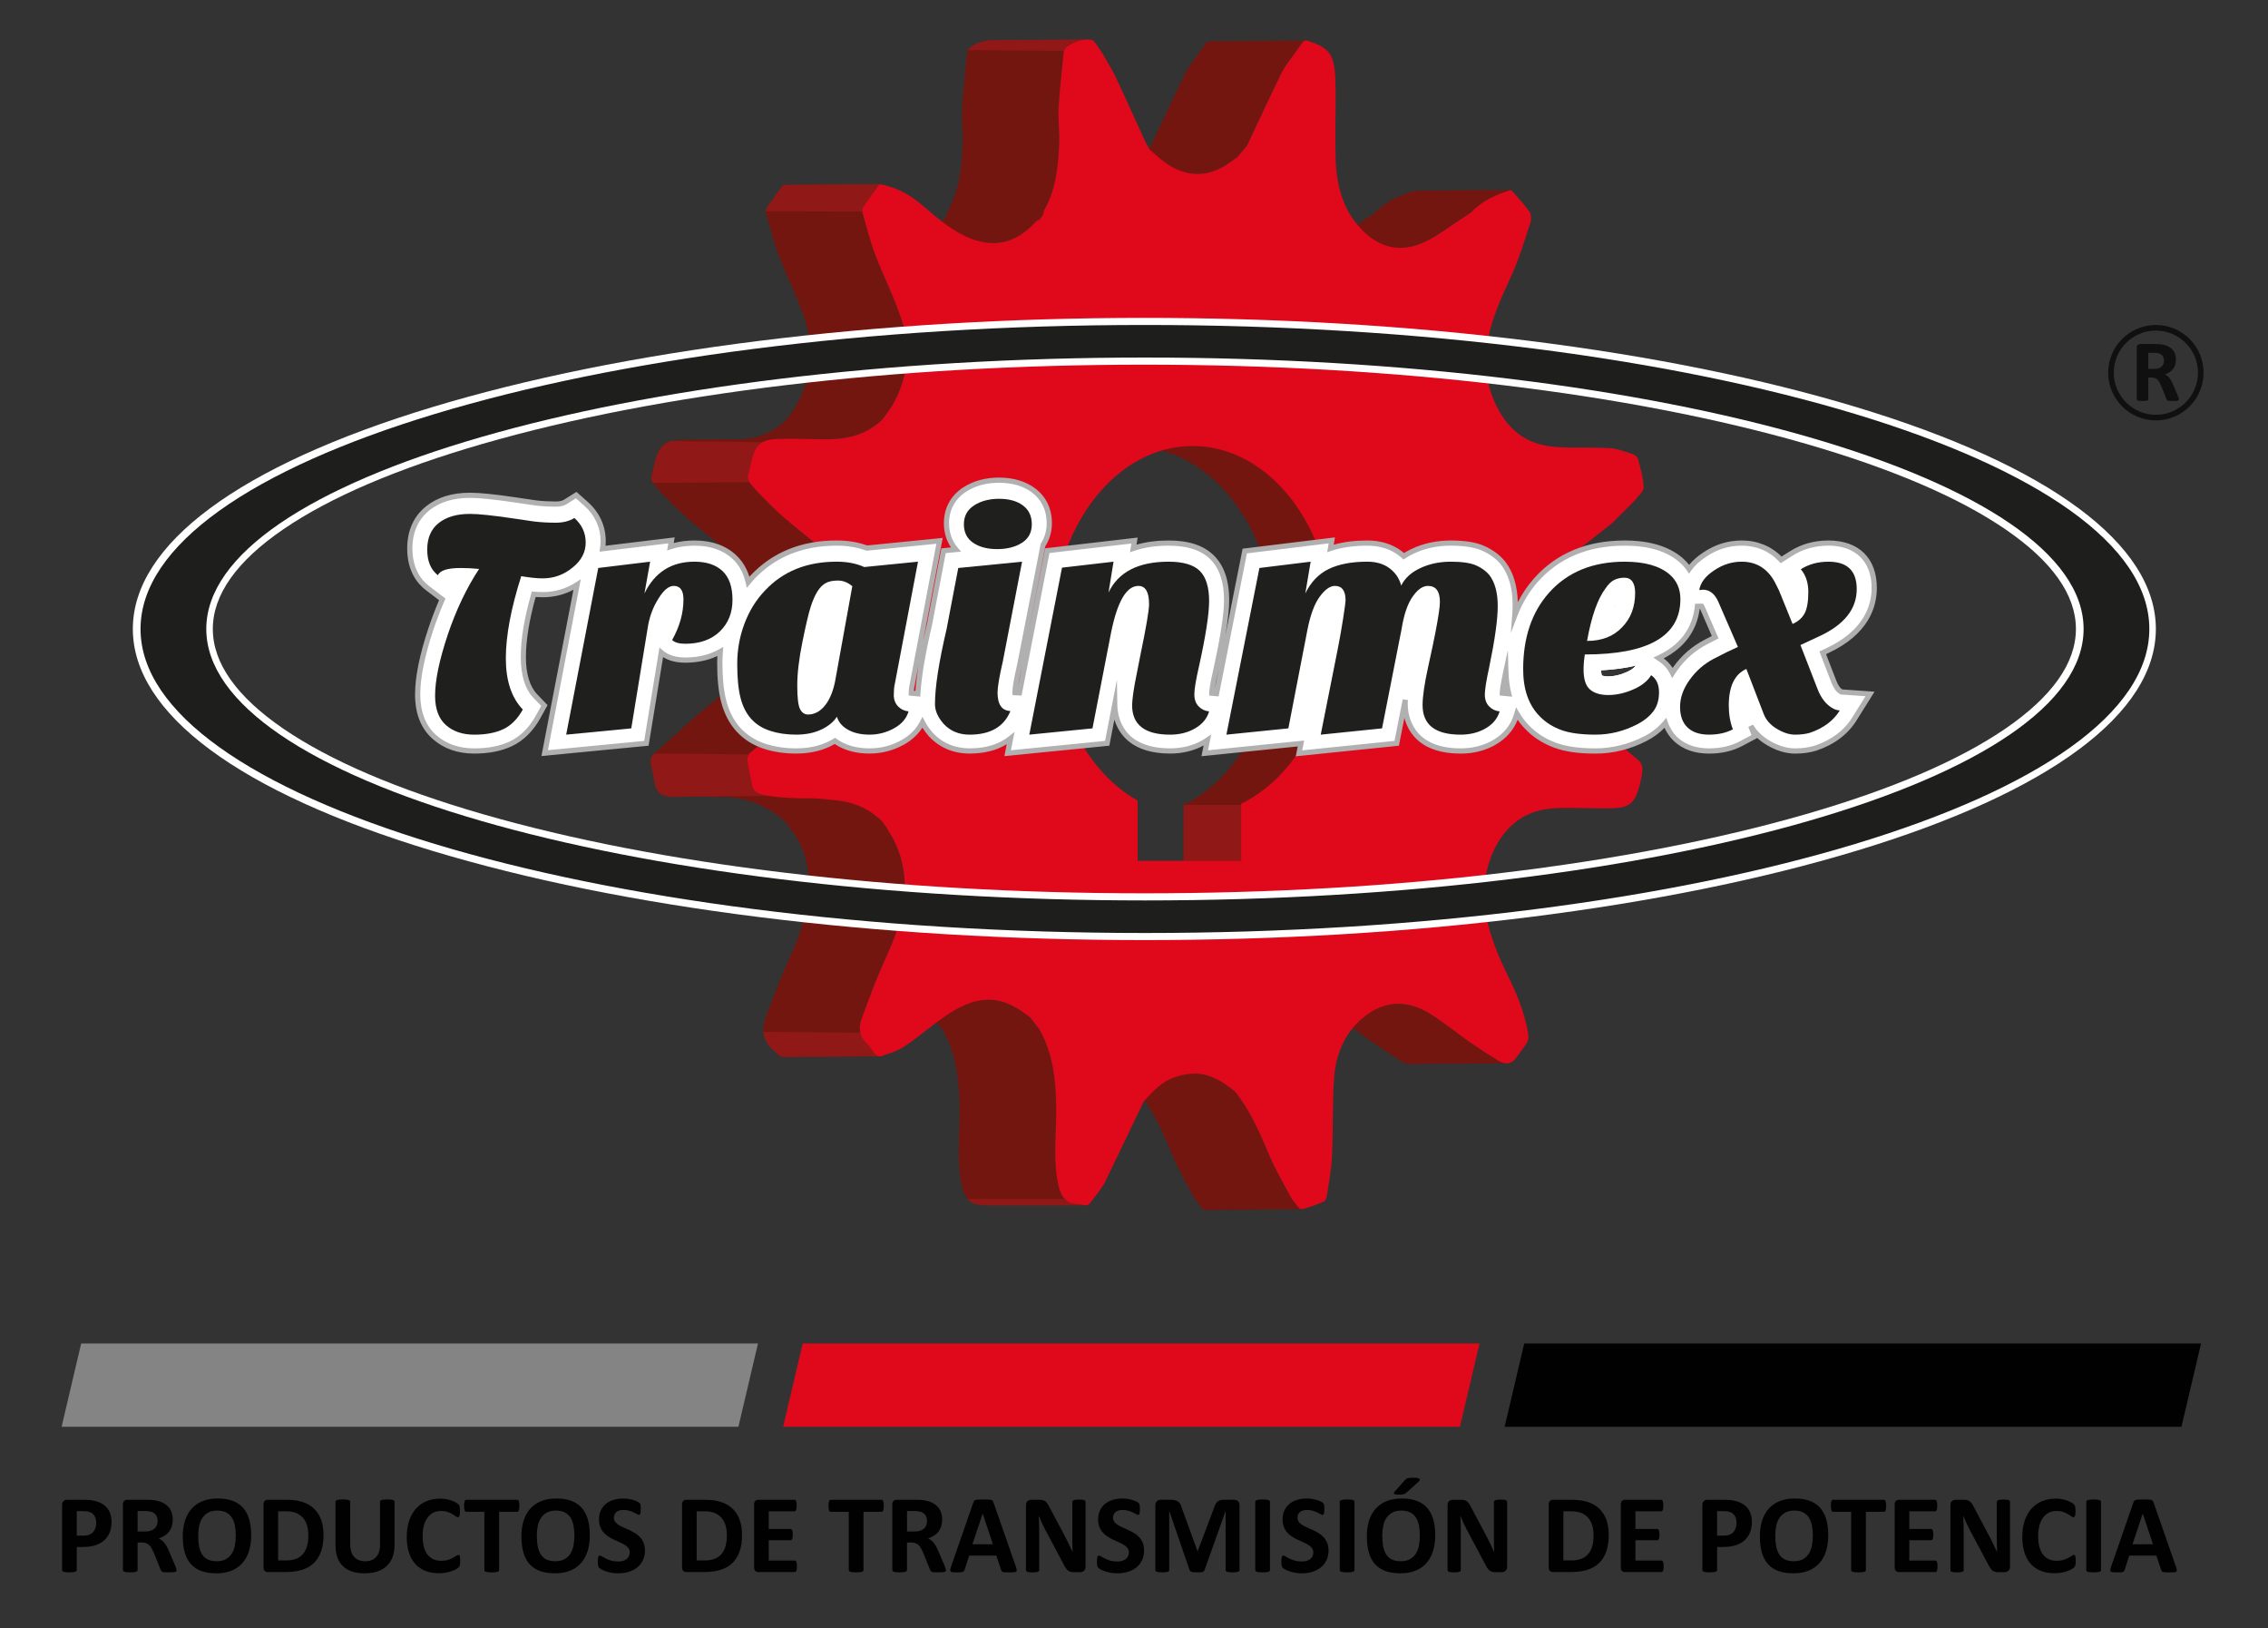 <?xml version="1.0" encoding="UTF-8"?>
<svg id="Capa_1" xmlns="http://www.w3.org/2000/svg" version="1.1" viewBox="0 0 2315.54 1661.67">
  <rect x="0" y="0" width="2315.54" height="1661.67" fill="#333333" stroke="none"/>
  <!-- Generator: Adobe Illustrator 29.0.1, SVG Export Plug-In . SVG Version: 2.1.0 Build 192)  -->
  <defs>
    <style>
      .st0 {
        fill: #1f1f1d;
      }

      .st1 {
        fill: #111011;
      }

      .st2 {
        fill: #848484;
      }

      .st3 {
        fill: #fff;
      }

      .st4 {
        fill: #73160f;
      }

      .st5 {
        fill: #e0081b;
      }

      .st6 {
        fill: #1e1f1d;
      }

      .st7 {
        fill: #901817;
      }

      .st8 {
        fill: #010101;
      }

      .st9 {
        fill: #b0b0b0;
      }
    </style>
  </defs>
  <path class="st4" d="M1178.04,458.39c3.03.55,6.06,1.15,9.06,1.94,1.78.47,3.47,1.07,5.16,1.63,2.7.87,5.35,1.75,7.99,2.79,1.78.72,3.48,1.54,5.27,2.36,2.47,1.15,4.92,2.32,7.34,3.63,1.76.95,3.46,1.99,5.17,2.99,2.37,1.42,4.64,2.92,6.93,4.51,1.69,1.15,3.25,2.32,4.87,3.55,2.27,1.72,4.46,3.5,6.63,5.38,1.49,1.3,3.06,2.62,4.52,4.01,2.18,2.03,4.23,4.13,6.33,6.31,1.39,1.43,2.74,2.83,4.07,4.32,2.13,2.42,4.19,4.94,6.16,7.48,1.18,1.46,2.32,2.83,3.46,4.35,2.27,3.06,4.38,6.32,6.5,9.59.75,1.11,1.52,2.17,2.26,3.33,2.75,4.49,5.42,9.15,7.87,13.98.39.8.69,1.69,1.12,2.5,1.98,4.04,3.91,8.15,5.67,12.38.69,1.77,1.33,3.6,2,5.4,1.33,3.42,2.62,6.84,3.72,10.37.69,2.1,1.29,4.27,1.93,6.44.99,3.33,1.91,6.65,2.75,10.06.58,2.32,1.03,4.69,1.52,7.06.75,3.35,1.4,6.75,1.98,10.17.41,2.47.79,4.95,1.1,7.44.5,3.77.92,7.59,1.29,11.46.17,1.68.3,3.39.43,5.08.37,5.71.6,11.47.6,17.32-.04,5.76-.3,11.46-.69,17.09-.11,1.46-.3,2.89-.41,4.33-.52,5.96-1.27,11.85-2.21,17.6-.13,1.1-.3,2.17-.47,3.25-1.16,6.4-2.56,12.68-4.21,18.81-.47,1.88-.99,3.73-1.55,5.56-.77,2.66-1.57,5.29-2.43,7.84-.67,2-1.35,3.95-2.02,5.9-.97,2.54-1.93,5.04-2.96,7.51-.75,1.91-1.59,3.83-2.39,5.72-1.08,2.35-2.15,4.68-3.27,6.97-.95,1.89-1.8,3.77-2.79,5.57-1.16,2.23-2.41,4.35-3.61,6.48-1.12,1.89-2.17,3.8-3.33,5.62-.62,1.01-1.27,1.95-1.89,2.93-1.52,2.3-3.03,4.63-4.68,6.86-.69,1.02-1.46,2.06-2.2,3.06-1.69,2.2-3.4,4.33-5.14,6.42-.71.86-1.34,1.71-2.07,2.56-2.49,2.84-4.96,5.6-7.59,8.22-.05.07-.11.11-.15.15-2.55,2.55-5.17,4.95-7.86,7.3-.84.73-1.69,1.41-2.58,2.13-1.93,1.62-3.86,3.18-5.89,4.68-.97.75-1.98,1.46-2.99,2.15-2.02,1.41-4.08,2.75-6.15,4.05-.94.58-1.84,1.18-2.85,1.76-2.96,1.7-5.93,3.37-9,4.85l-.17,74.19,137.94-1-8.42-74.23c2.58-1.24,5.14-2.57,7.65-3.99.47-.27.9-.6,1.38-.89.99-.54,1.89-1.14,2.81-1.71,2.06-1.3,4.15-2.67,6.17-4.07,1.01-.72,2.02-1.43,2.97-2.15,2.02-1.5,4-3.05,5.97-4.68.82-.74,1.68-1.4,2.52-2.13,2.64-2.3,5.27-4.71,7.8-7.24.06-.06.13-.12.22-.21,2.6-2.63,5.11-5.35,7.56-8.19.73-.88,1.46-1.81,2.24-2.73,1.63-2.02,3.31-4.05,4.86-6.18.88-1.11,1.72-2.25,2.54-3.41,1.44-2.01,2.86-4.07,4.21-6.19.79-1.22,1.59-2.41,2.36-3.65.3-.49.67-.96.97-1.45.64-1.11,1.22-2.29,1.87-3.41,1.36-2.3,2.69-4.6,3.95-6.95.95-1.91,1.89-3.84,2.84-5.78,1.05-2.15,2.09-4.31,3.03-6.5.97-2.13,1.85-4.29,2.77-6.45.86-2.14,1.7-4.32,2.49-6.55.84-2.27,1.65-4.55,2.41-6.87.75-2.21,1.42-4.45,2.08-6.7.45-1.48.95-2.92,1.4-4.44.15-.64.26-1.4.45-2.06,1.59-6.05,2.96-12.2,4.08-18.51.17-1.11.32-2.24.47-3.33.99-5.57,1.63-11.25,2.19-16.98.11-1.1.34-2.14.39-3.22.06-.66.04-1.34.06-2,.45-5.51.69-11.08.69-16.73.02-5.87-.22-11.65-.58-17.37-.13-1.71-.3-3.39-.45-5.08-.13-2.08-.28-4.21-.51-6.27-.22-1.71-.52-3.35-.73-5.07-.37-2.56-.75-5.11-1.14-7.64-.58-3.34-1.2-6.63-1.91-9.89-.5-2.46-1.03-4.93-1.61-7.35-.82-3.28-1.67-6.48-2.64-9.69-.67-2.28-1.29-4.57-2.06-6.83-1.05-3.3-2.26-6.51-3.48-9.74-.75-2.02-1.44-4.03-2.26-6-1.52-3.79-3.31-7.47-5.05-11.1-.56-1.24-1.12-2.56-1.74-3.76-2.43-4.76-5.07-9.38-7.71-13.81-.94-1.46-1.93-2.81-2.84-4.25-1.98-2.94-3.87-5.88-5.93-8.67-1.25-1.64-2.58-3.19-3.82-4.8-1.89-2.38-3.76-4.77-5.72-7.01-1.46-1.6-2.94-3.1-4.43-4.63-1.93-2.05-3.95-4.08-5.99-5.99-1.57-1.48-3.16-2.84-4.75-4.23-2.15-1.8-4.23-3.53-6.41-5.16-1.65-1.3-3.35-2.53-5.07-3.7-2.19-1.54-4.47-3.01-6.75-4.38-1.76-1.05-3.52-2.11-5.29-3.08-2.36-1.28-4.81-2.45-7.26-3.56-1.76-.84-3.54-1.68-5.35-2.4-2.58-1.04-5.24-1.92-7.89-2.77-1.76-.56-3.48-1.18-5.24-1.66-2.97-.8-5.97-1.37-9.07-1.92-1.48-.27-2.99-.68-4.51-.86-4.58-.65-9.22-9.65-13.92-9.68l-129.39,9.6c4.73.04,9.36.44,13.96,1.08,1.53.18,3.01.6,4.52.87Z"/>
  <path class="st4" d="M1529.55,1082.43c-10.3-6.11-20.29-13.17-30.41-19.79-13.25-9.56-26.16-20.11-39.8-28.41-10.48-6.33-20.96-9.65-31.21-9.77-.33-.02-.62-.02-.93,0l-98.6.75h.93c10.31.11,20.75,3.45,31.19,9.79,13.71,8.27,26.58,18.86,39.87,28.39,10.1,6.61,20.07,13.69,30.37,19.82,3,1.78,5.94,2.87,8.76,2.9h.18c32.86-.24,65.72-.52,98.59-.78h-.13c-2.87-.03-5.76-1.09-8.81-2.92Z"/>
  <path class="st4" d="M1321.39,1226.81c-.85-1.03-1.7-2.12-2.5-3.18-7.63-14.52-16.13-28.42-22.63-43.79-10-23.5-19.91-46.8-35.07-65.45-13.23-11.16-26.33-18.51-41.36-18.69l-98.55.79c15.01.16,28.08,7.54,41.33,18.66,15.18,18.65,25.06,41.95,35.06,65.45,6.5,15.35,15,29.28,22.6,43.78.87,1.09,1.72,2.16,2.57,3.19,2.29,2.56,4.91,7.42,7.17,7.42l98.57-.78c-2.28.02-4.88-4.87-7.19-7.42Z"/>
  <path class="st4" d="M978.43,1105.51c.32,3.1.57,6.2.77,9.34.07,1.16.15,2.3.21,3.45.19,4.28.34,8.6.39,12.96.03,2.91.03,5.81-.03,8.71,0,.64-.03,1.28-.05,1.9-.15,7.26-.45,14.51-.68,21.77,0,.29,0,.6-.04.91-.02,2-.06,4.03-.11,6.06-.02.94-.02,1.87-.02,2.82-.05,1.78,0,3.55,0,5.35,0,1.16.02,2.27.07,3.42.04,1.65.12,3.31.18,4.98.06,1.25.15,2.53.25,3.8.07,1.55.21,3.1.37,4.67.09.68.11,1.38.2,2.07.17,1.52.37,3.09.6,4.64,2.28,15.83,6.33,26.08,19.5,27.15,1.7.15,3.4.43,5.09.71h103.76c-3.39-.58-6.92-1.19-10.29-1.48-13.18-1.07-17.19-11.32-19.52-27.15-.34-2.37-.57-4.71-.79-7.07-.16-1.29-.23-2.57-.34-3.83-.12-1.67-.23-3.31-.3-4.96-.08-1.22-.11-2.47-.14-3.7-.04-1.71-.08-3.44-.11-5.16v-3.41c0-1.89.02-3.8.07-5.67.04-.98.04-1.95.07-2.91.06-2.5.16-5.01.22-7.52v-.56c.15-3.08.23-6.16.35-9.24.02-1.14.05-2.32.1-3.48,0-1.65.07-3.33.09-5,.06-2.85.06-5.71.06-8.56-.06-4.21-.2-8.37-.38-12.53-.07-1.46-.15-2.94-.26-4.4-.18-2.96-.43-5.92-.73-8.85-.07-.95-.12-1.92-.21-2.86-.07-.45-.16-.85-.23-1.28-.46-4.02-1.03-8.02-1.8-11.92-.07-.59-.22-1.11-.35-1.66-.68-3.42-1.5-6.8-2.43-10.14-.36-1.26-.74-2.49-1.14-3.69-.87-2.78-1.82-5.5-2.88-8.18-.47-1.18-.9-2.33-1.41-3.48-1.58-3.7-3.34-7.35-5.4-10.89-2.91-3.9-5.9-7.83-8.85-11.73-12.84-10.31-26.07-18.13-41.8-18.56h-1.06l-98.58.78h1.06c15.74.42,28.95,8.28,41.79,18.57,2.98,3.92,5.92,7.81,8.85,11.71,2.06,3.54,3.81,7.2,5.42,10.9.48,1.15.94,2.31,1.4,3.48,1.07,2.68,2.01,5.4,2.88,8.17.38,1.24.79,2.45,1.12,3.69.96,3.35,1.76,6.76,2.46,10.19.11.55.26,1.08.34,1.64.75,3.87,1.3,7.84,1.82,11.84.15,1.41.28,2.83.42,4.25Z"/>
  <path class="st4" d="M1379.42,233.62c-2.33,1.59-4.62,3.12-6.96,4.64-.65.44-1.33.88-2,1.3-2.24,1.43-4.45,2.81-6.71,4.09-.31.16-.61.35-.88.51-1.57.89-3.16,1.7-4.75,2.5-.33.15-.64.34-.97.49-1.95.95-3.91,1.82-5.93,2.59-2.32.89-4.6,1.57-6.88,2.16-.49.12-.98.25-1.47.36-2.31.53-4.58.94-6.81,1.18-1.54.15-3.09.24-4.6.25,32.85-.25,65.69-.51,98.57-.78,1.52,0,3.05-.07,4.62-.24l.08-.02c2.16-.21,4.37-.64,6.55-1.14.59-.13,1.18-.28,1.74-.43,2.28-.58,4.5-1.25,6.76-2.13,1.98-.76,3.91-1.6,5.84-2.54.72-.33,1.37-.72,2.05-1.06,1.29-.67,2.62-1.33,3.9-2.06l.03-.02s.11-.07.18-.11c2.54-1.42,4.99-2.95,7.48-4.54.51-.32,1.01-.65,1.52-.99,2.6-1.7,5.17-3.42,7.76-5.19,2.01-1.39,4.08-2.78,6.09-4.17.7-.48,1.42-.94,2.13-1.42,2.54-1.73,5.08-3.42,7.63-5.03,2.65-1.7,5.21-3.56,7.76-5.36,1.43-1.48,2.9-2.82,4.36-4.1.51-.47,1.06-.9,1.6-1.35.97-.77,1.9-1.52,2.83-2.23.67-.51,1.36-.97,2.05-1.44.85-.57,1.7-1.15,2.55-1.68.74-.45,1.47-.93,2.24-1.35.67-.42,1.41-.81,2.11-1.2,1.2-.63,2.37-1.25,3.59-1.83.72-.35,1.47-.72,2.19-1.05,1.11-.5,2.19-.97,3.27-1.43.89-.33,1.72-.7,2.54-1.02,1-.38,2-.75,3-1.11.93-.34,1.83-.68,2.78-1,1.83-.65,3.64-1.24,5.45-1.83l-98.54.76c-1.92.61-3.85,1.26-5.8,1.91-.48.18-1,.38-1.51.57-1.37.5-2.75,1.01-4.11,1.54-.74.29-1.46.6-2.18.89-1.16.48-2.31.96-3.41,1.47-.83.38-1.65.76-2.47,1.17-1.01.49-2.03,1.03-3.06,1.56-.46.26-1,.49-1.46.76-.44.25-.88.55-1.33.8-.57.34-1.1.67-1.65,1.01-1.06.66-2.08,1.33-3.08,2.05-.56.37-1.1.74-1.62,1.15-1.1.79-2.14,1.64-3.23,2.52-.44.38-.87.7-1.34,1.11-1.49,1.28-2.93,2.65-4.39,4.13-2.54,1.78-5.08,3.68-7.73,5.34-2.56,1.61-5.09,3.29-7.57,5-.77.49-1.52.99-2.24,1.5-2.21,1.5-4.42,3.02-6.61,4.52Z"/>
  <path class="st4" d="M1140.65,175.31c-.32.12-.67.29-1.02.41-2.21.75-4.41,1.27-6.61,1.69-.71.14-1.44.25-2.14.34-2.18.31-4.35.57-6.5.57,32.87-.26,65.72-.51,98.56-.78,1.47,0,2.91-.07,4.39-.22.79-.07,1.59-.27,2.39-.38.56-.09,1.11-.16,1.65-.25,2.31-.43,4.63-1,6.96-1.78.13-.04.28-.11.38-.15,2.21-.75,4.39-1.71,6.6-2.78.56-.25,1.08-.52,1.67-.81.62-.35,1.28-.64,1.97-1.01,1.62-.92,3.27-1.92,4.88-3.02,3.27-2.21,6.47-4.61,9.66-6.95,3.28-3.82,6.49-7.66,9.68-11.5,11.74-24.81,23.27-49.91,35.35-74.42.88-1.8,1.93-3.51,2.96-5.2,1.62-2.62,3.41-5.13,5.21-7.58,2.08-2.79,4.14-5.57,6.12-8.43,2.52-3.54,5.08-7.03,7.63-10.54.43-.27.77-.39,1.1-.58.61-.27,1.11-.46,1.52-.53.21-.03.44-.12.44-.12-32.73.27-65.56.53-98.45.78h-.18c-.41.05-.75.12-1.11.26-.03,0-.1.04-.15.07-.31.12-.69.27-1.06.5-.2.1-.42.24-.69.4-2.52,3.49-5.09,6.97-7.63,10.52-1.96,2.88-4.09,5.67-6.14,8.48-1.77,2.46-3.57,4.94-5.19,7.56-.1.13-.2.25-.28.39-.93,1.53-1.83,3.13-2.65,4.8-12.14,24.51-23.62,49.59-35.35,74.4-3.21,3.84-6.44,7.68-9.69,11.54-3.21,2.33-6.4,4.73-9.64,6.92-2.27,1.51-4.51,2.78-6.77,3.96-.62.34-1.28.66-1.9.96-2,.97-3.95,1.8-5.96,2.5Z"/>
  <path class="st4" d="M949.37,236.12c-.57.49-1.19.9-1.79,1.36-1.01.79-2.08,1.56-3.14,2.26-.7.47-1.4.89-2.1,1.33-.96.58-1.92,1.15-2.91,1.67-.79.42-1.56.82-2.35,1.18-.95.45-1.87.85-2.81,1.23-.83.33-1.66.66-2.5.94-.93.32-1.87.6-2.83.86-.83.24-1.65.47-2.49.66-1.06.25-2.15.43-3.22.59-.7.12-1.4.25-2.12.34-1.75.2-3.52.32-5.31.34l98.59-.78c1.57,0,3.13-.1,4.72-.26.19,0,.36-.05.57-.07.65-.09,1.33-.21,2.02-.32,1.18-.17,2.33-.38,3.5-.64.63-.15,1.32-.34,1.96-.53,1.15-.29,2.27-.63,3.41-1.02.7-.25,1.38-.52,2.07-.79,1.04-.41,2.01-.86,3.04-1.33.81-.38,1.62-.78,2.44-1.22.34-.19.72-.34,1.09-.55.47-.28.94-.62,1.45-.93.85-.51,1.69-1.01,2.52-1.57.87-.59,1.75-1.23,2.61-1.89.78-.56,1.55-1.11,2.31-1.74,1-.82,1.97-1.69,2.98-2.6.6-.55,1.24-1.05,1.83-1.64,1.6-1.53,3.16-3.16,4.71-4.9.46-.46.99-.74,1.56-.99.68-.31,1.4-.57,2.07-.93,1.1-1.41,2.25-2.87,3.37-4.27.62-2.19,1.01-4.63,2.03-6.46,1.75-3.04,3.2-6.24,4.56-9.45.39-.95.76-1.92,1.13-2.88.99-2.57,1.85-5.18,2.63-7.81.15-.54.37-1.06.52-1.59.11-.3.15-.61.21-.92.3-1.13.57-2.24.83-3.37.37-1.54.73-3.06,1.04-4.61.26-1.26.45-2.54.68-3.82.25-1.42.51-2.84.72-4.26.21-1.45.41-2.92.58-4.38.15-1.24.29-2.49.43-3.75.18-1.67.35-3.34.49-5.01.04-.56.11-1.11.15-1.65.04-.37.04-.74.07-1.1.29-3.81.53-7.63.72-11.45.59-12.51-1.37-25.28-.59-37.78.2-4.04.52-8.09.86-12.12.57-7.15,1.25-14.27,2.01-21.39.83-8.04,1.73-16.08,2.47-24.13.24-.67.65-1.32,1.11-1.97.46-.69,1.08-1.33,1.74-1.97.23-.18.37-.38.59-.57.96-.8,2.05-1.54,3.24-2.22.55-.31,1.1-.57,1.68-.84.6-.31,1.16-.61,1.83-.89.55-.23,1.09-.4,1.65-.62.71-.27,1.42-.55,2.15-.78.57-.18,1.15-.33,1.7-.47.71-.19,1.39-.39,2.1-.54.69-.15,1.37-.25,2.01-.37.53-.1,1.1-.2,1.65-.25,1.07-.12,2.11-.21,3.04-.23-32.85.25-65.71.5-98.57.75-.78.05-1.61.08-2.46.16-.09.02-.15.04-.15.04-1.03.09-2,.27-2.99.45-.27.06-.59.1-.87.17-.97.19-1.94.47-2.89.74-.38.09-.71.19-1.05.29-.88.27-1.71.61-2.58.93-.42.16-.86.31-1.29.49-.68.28-1.28.6-1.89.91-.49.24-1.03.47-1.5.71-.05.05-.09.09-.16.13-1.18.67-2.26,1.41-3.2,2.19-.26.2-.44.44-.69.65-.66.61-1.23,1.24-1.67,1.9-.09.12-.23.22-.31.36-.34.51-.61,1.06-.8,1.61-.82,8.35-1.72,16.68-2.58,24.99-.67,6.54-1.29,13.08-1.86,19.62-.03.73-.14,1.45-.2,2.18-.29,3.61-.52,7.22-.72,10.86-.73,12.49,1.18,25.26.61,37.78-.2,3.75-.43,7.49-.71,11.21-.08,1.1-.16,2.19-.27,3.27-.15,1.6-.3,3.17-.44,4.73-.12,1.24-.29,2.45-.41,3.68-.19,1.52-.39,3.03-.62,4.54-.2,1.34-.43,2.67-.65,3.99-.23,1.37-.45,2.73-.72,4.09-.34,1.5-.68,3-1.04,4.49-.24,1.15-.52,2.28-.83,3.4-.21.87-.52,1.73-.78,2.6-.74,2.6-1.6,5.17-2.55,7.7-.41.99-.77,2-1.17,2.96-1.37,3.23-2.84,6.39-4.55,9.46-.52.91-.9,1.98-1.2,3.09-.23.84-.42,1.7-.67,2.53-.07.27-.14.54-.2.82-1.08,1.4-2.24,2.86-3.32,4.27-.68.36-1.38.61-2.1.92-.17.09-.4.16-.57.25-.36.21-.67.44-.98.74-1.58,1.78-3.19,3.41-4.8,4.97-.43.41-.86.74-1.28,1.14-1.19,1.1-2.37,2.16-3.59,3.14Z"/>
  <path class="st4" d="M925.86,356.46c-.07-1.66-.2-3.34-.35-4.99-.08-1.14-.08-2.25-.2-3.37-.07-.44-.19-.89-.24-1.33-.26-2.27-.68-4.51-1.11-6.76-.25-1.26-.43-2.52-.71-3.77-.79-3.46-1.71-6.89-2.84-10.32-7.58-23.04-18.52-44.14-27.04-66.63-5.25-13.88-8.88-28.85-13.03-43.37-.08-.29-.09-.59-.06-.93.03-.39.11-.79.22-1.2.16-.62.38-1.25.56-1.84.06-.2.1-.43.13-.61,5.6-7.86,11.09-15.83,16.85-23.42l-98.56.78c-5.78,7.61-11.26,15.55-16.84,23.43-.07.32-.18.66-.29,1-.07.24-.12.47-.2.72-.2.64-.4,1.3-.47,1.87,0,.03,0,.06,0,.07,0,.19,0,.38,0,.57,0,.11.06.23.07.33,4.17,14.53,7.79,29.5,13.04,43.36,8.53,22.51,19.46,43.61,27.03,66.63,1.13,3.43,2.05,6.88,2.84,10.31.31,1.33.52,2.64.76,3.96.41,2.16.79,4.33,1.09,6.48.21,1.69.35,3.39.46,5.08.13,1.55.25,3.1.32,4.64.06,1.72.03,3.46,0,5.17-.02,1.55-.04,3.09-.16,4.64-.11,1.7-.29,3.39-.46,5.07-.2,1.62-.38,3.23-.63,4.84-.24,1.53-.55,3.05-.87,4.58-.34,1.64-.68,3.27-1.1,4.9-.51,1.95-1.06,3.88-1.67,5.78-.3.94-.57,1.88-.92,2.82-.97,2.87-2.07,5.72-3.34,8.53-.85,1.95-1.76,3.88-2.78,5.82-.23.48-.55.98-.82,1.47-.77,1.43-1.54,2.86-2.45,4.34-.93,1.51-2.01,3.12-3.12,4.76-.41.58-.7,1.09-1.13,1.69-1.55,2.25-3.34,4.65-5.37,7.25-2.2,2.1-4.44,3.98-6.73,5.71-.7.53-1.44.97-2.16,1.46-1.56,1.1-3.13,2.17-4.75,3.11-1.02.59-2.1,1.1-3.14,1.63-1.3.65-2.57,1.31-3.89,1.88-1.08.47-2.19.85-3.3,1.25-1.33.49-2.65.99-4.01,1.42-1.11.32-2.24.61-3.36.91-1.43.34-2.83.7-4.29.98-1.11.23-2.25.41-3.41.58-1.13.19-2.28.35-3.43.48-18.04.14-36.1.26-54.15.41-2.66.03-5.27.08-7.92.15-2.47.07-4.66.2-6.7.39,0,0-.2,0-.26,0,0,0-.05,0-.07.03-4.66.46-8.31,1.33-11.22,2.99,0,0-.02,0-.03.02-.04.02-.06.05-.1.07-1.13.65-2.12,1.42-3.06,2.33-.1.1-.19.16-.29.24-.88.92-1.69,1.98-2.45,3.17-.07.11-.15.16-.21.26-.06.08-.08.2-.12.27-.77,1.29-1.47,2.74-2.13,4.38-.12.25-.2.48-.3.74-.64,1.69-1.26,3.56-1.82,5.62-.05.1-.08.18-.11.28-.07.29-.16.64-.23.93-.32,1.2-.64,2.46-.93,3.78-.11.52-.26,1.04-.37,1.59-.41,1.8-.8,3.69-1.23,5.73-.33.81-.58,1.53-.79,2.26-.13.57-.2,1.1-.29,1.66-.02.22-.08.43-.11.64,0,.09-.04.23-.07.34-.07.75-.07,1.48.03,2.19.02.22.15.37.19.57.14.88.47,1.69.83,2.48.19.41.3.88.54,1.25.7,1.16,1.59,2.28,2.75,3.29,1.2,1.52,2.37,3.05,3.59,4.59,9.32,9.18,18.29,18.96,27.97,27.34,15.1,13.03,30.63,25.14,45.97,37.64,3.41,4.63,6.83,9.26,10.19,13.89,1.2,2.91,2.33,5.86,3.55,8.76,1.19,2.82,2.28,5.63,3.27,8.47.24.73.43,1.47.68,2.18.69,2.1,1.35,4.2,1.93,6.33.25.99.47,1.99.7,2.99.44,1.85.87,3.71,1.22,5.56.22,1.2.38,2.39.55,3.58.25,1.63.49,3.25.65,4.86.19,1.84.28,3.67.37,5.51.05,1.28.15,2.55.16,3.85,0,1.85-.09,3.73-.16,5.62-.07,1.29-.08,2.59-.2,3.9-.16,1.72-.41,3.43-.65,5.17-.22,1.45-.35,2.88-.62,4.34-.33,1.78-.81,3.6-1.24,5.42-.36,1.51-.64,3-1.06,4.5-2.55,9.1-5.82,17.9-8.75,26.86-3.65,4.45-7.27,8.97-10.95,13.44-11.5,9.49-22.98,19.21-34.58,28.52l-44.13,39.55c-.15.12-.3.23-.43.34-.67.62-1.26,1.28-1.7,2.02-.03.03-.08.07-.08.07-.1.16-.12.29-.19.42-.27.5-.51,1.03-.7,1.6-.04.12-.11.24-.15.37-.04.18-.07.39-.09.58-.07.3-.12.61-.16.94-.02.14-.07.3-.07.45-.02.16,0,.36,0,.52-.01.26-.01.54,0,.81l5.98,28.26c1.42,2.67,3.58,4.42,6.74,5.61,2.29.87,4.59.63,6.9,1.29l50.07,1v.09c1.29-.05,2.59-.09,3.89-.09,16.47,0,31.87,4.37,45.01,11.95,6.43,3.18,12.69,7.48,18.73,13.31,1.52,2.07,3.09,4.12,4.67,6.17.12.22.24.44.36.66,11.56,14.15,18.46,31.96,18.46,51.31,0,1.28-.04,2.56-.09,3.82.05,1.06.08,2.13.09,3.21,0,.32-.02.65-.02.97.02,3.23-.08,6.49-.34,9.83-.24,3.29-.61,6.64-1.11,10.02-.44,2.91-.98,5.78-1.6,8.57-.17.82-.41,1.62-.59,2.41-.45,1.92-.93,3.86-1.46,5.72-1.05,3.77-2.25,7.44-3.53,11.09-.33.88-.66,1.76-.97,2.66-1.2,3.29-2.49,6.54-3.81,9.76-.15.36-.3.75-.46,1.13-1.48,3.54-3.02,7.07-4.59,10.63-1.9,4.29-3.84,8.59-5.73,12.92-7.11,16.25-13.15,33.36-19.57,50.17-.41,1.15-.79,2.26-1.06,3.35-.02.02-.02.03-.02.03-.44,1.6-.7,3.14-.87,4.65-.02.2-.09.41-.12.61,0,.33.03.63.03.93-.03.83,0,1.64.04,2.44.02.27-.03.57,0,.82.03.18.1.35.12.52.1.69.24,1.33.42,1.98.1.45.2.93.35,1.37.21.65.49,1.29.79,1.94.2.41.34.83.56,1.22.38.7.84,1.36,1.31,2.03.22.32.39.66.66.98.74.97,1.59,1.92,2.56,2.83,3.35,3.16,5.73,7.9,8.95,11.32,1.1,1.21,2.91,2.17,5.33,2.14,32.84-.26,65.71-.52,98.56-.75-2.42,0-4.22-.96-5.31-2.14-3.19-3.42-5.6-8.19-8.96-11.33-.94-.91-1.8-1.86-2.56-2.83-.3-.41-.55-.84-.82-1.23-.39-.58-.8-1.16-1.14-1.74-.24-.5-.45-1.02-.68-1.53-.23-.54-.47-1.05-.66-1.62-.19-.54-.31-1.09-.44-1.65-.14-.55-.27-1.1-.34-1.67-.07-.51-.1-1.03-.14-1.56-.05-.74-.07-1.51-.03-2.28,0-.5.03-.99.09-1.5.15-1.47.39-2.99.82-4.54.3-1.17.68-2.36,1.16-3.59,6.37-16.8,12.41-33.89,19.55-50.18,1.84-4.22,3.71-8.38,5.58-12.6,1.6-3.64,3.19-7.27,4.74-10.96.16-.35.27-.71.44-1.08,1.32-3.21,2.57-6.44,3.78-9.72.34-.93.7-1.83,1.02-2.77,1.26-3.63,2.46-7.28,3.51-11.05.06-.18.13-.36.18-.56.49-1.74.88-3.52,1.31-5.28.19-.75.39-1.49.57-2.25.61-2.82,1.15-5.69,1.6-8.6.47-3.2.83-6.39,1.09-9.5.02-.15,0-.31.02-.48.23-3.21.34-6.37.32-9.51,0-.45.05-.91.03-1.36-.06-3.56-.29-7.05-.67-10.5,0-.11,0-.23,0-.34-.07-.54-.21-1.03-.28-1.55-.39-3.04-.89-6.05-1.56-9.01-.26-1.16-.57-2.31-.88-3.46-.61-2.42-1.33-4.82-2.12-7.2-.41-1.2-.83-2.37-1.26-3.54-.93-2.41-1.96-4.77-3.04-7.11-.5-.99-.92-2.02-1.43-3-1.66-3.27-3.48-6.5-5.54-9.65-.7-1.14-1.36-2.37-2.04-3.58-1.56-2.06-3.13-4.14-4.64-6.21-19-18.32-40.19-22.74-61.79-22.97-1.6,0-3.23,0-4.83,0l-27.93-2.6c-9.82-.52-20.45,1.66-30.06-2-5.18-1.93-6.29-5.58-7.21-12.13-.79-5.6-2-11.09-3.58-16.33l-1.93-6.22h0c0-.33.03-.66.06-.97.05-.35.11-.68.16-.99.07-.3.16-.59.24-.85.18-.61.43-1.14.73-1.67.08-.17.15-.33.24-.47.47-.74,1.05-1.42,1.74-2.04.11-.12.25-.2.36-.3.69-.58,1.41-1.1,2.24-1.57.2-.1.35-.23.53-.33,3.67-4.77,15.89-9.49,19.57-14.28,10.18-7.76,11.8-15.4,21.81-23.39,11.63-9.32,23.11-19.03,34.61-28.56,3.64-4.43,7.28-8.96,10.93-13.42,2.94-8.96,6.21-17.74,8.76-26.83.07-.29.14-.57.22-.86.2-.75.31-1.5.52-2.27.59-2.33,1.15-4.64,1.58-6.94.2-1.18.32-2.32.49-3.48.29-2.01.59-4.02.75-6.03.03-.18.07-.4.09-.6.07-.94.03-1.87.07-2.83.11-1.99.2-3.98.19-5.95,0-1.33-.11-2.62-.19-3.94-.07-1.83-.16-3.65-.34-5.46-.04-.38-.04-.76-.07-1.13-.14-1.2-.37-2.36-.55-3.52-.18-1.29-.35-2.58-.59-3.84-.32-1.79-.74-3.56-1.16-5.34-.25-1.05-.47-2.1-.74-3.17-.59-2.12-1.25-4.25-1.96-6.36-.21-.7-.41-1.4-.65-2.1-.98-2.83-2.06-5.68-3.27-8.47-1.2-2.93-2.34-5.89-3.51-8.77-3.41-4.65-6.8-9.26-10.19-13.88-15.37-12.53-30.9-24.64-45.99-37.67-9.7-8.4-18.67-18.17-27.96-27.35-1.21-1.53-2.42-3.05-3.6-4.58-1.16-1.02-2.05-2.12-2.74-3.27-.24-.39-.35-.85-.53-1.26-.37-.84-.69-1.65-.84-2.55-.16-.97-.24-1.97-.13-3.05,0-.17.07-.38.1-.55.19-1.27.51-2.57,1.1-3.96.39-2.04.81-3.89,1.2-5.69.13-.62.25-1.18.41-1.78.28-1.22.56-2.37.84-3.47.16-.47.27-1.01.43-1.47.56-2.05,1.17-3.91,1.8-5.58.08-.24.19-.46.27-.7.67-1.65,1.37-3.09,2.14-4.39.11-.16.23-.35.34-.53.75-1.19,1.55-2.24,2.46-3.16.1-.08.2-.16.28-.24.92-.89,1.92-1.65,3.03-2.29.06-.04.11-.09.16-.12,2.28-1.28,5.17-2.01,8.48-2.54l56.53-.44c3.91-.05,7.7-.25,11.41-.59.48-.04,1.01-.02,1.49-.07.5-.04.96-.14,1.46-.2,1.38-.16,2.74-.36,4.09-.58,1.29-.19,2.57-.4,3.83-.66,1.33-.25,2.6-.58,3.88-.91,1.25-.31,2.46-.6,3.67-.97,1.33-.39,2.61-.88,3.92-1.35,1.11-.43,2.24-.81,3.35-1.29,1.34-.57,2.64-1.25,3.95-1.91.81-.44,1.66-.76,2.46-1.21.21-.11.38-.27.59-.38,1.62-.95,3.22-2.02,4.79-3.12.71-.5,1.43-.92,2.12-1.44,2.3-1.72,4.52-3.6,6.75-5.72,2.01-2.6,3.77-4.98,5.35-7.2.63-.9,1.11-1.7,1.66-2.55.83-1.23,1.71-2.49,2.43-3.66.03-.07.05-.11.09-.19.78-1.27,1.44-2.47,2.11-3.7.41-.75.91-1.52,1.27-2.25.99-1.92,1.9-3.81,2.74-5.74,1.29-2.87,2.4-5.78,3.41-8.71.27-.79.5-1.59.75-2.38.47-1.4.97-2.81,1.35-4.23.18-.61.26-1.23.43-1.83.38-1.55.71-3.11,1.04-4.68.34-1.63.67-3.28.94-4.92.24-1.53.42-3.06.58-4.59.12-1.11.34-2.23.43-3.36.07-.61.03-1.22.07-1.83.09-1.57.11-3.15.14-4.71,0-1.67.06-3.32,0-4.99Z"/>
  <path class="st4" d="M1631.63,824.98c-4.16-.03-8.3-.13-12.46-.22-4.29-.09-8.58-.16-12.85-.22-2.9-.05-5.78-.05-8.66-.03l-98.59.77c2.88-.02,5.76,0,8.66.03,4.29.02,8.56.12,12.84.24,4.17.05,8.32.16,12.44.2,2.73.05,5.49.05,8.2,0,32.88-.24,65.72-.48,98.55-.75-2.72.03-5.42,0-8.14-.03Z"/>
  <polygon class="st7" points="799.47 188.67 782.63 212.1 781.68 215.69 880.33 215.91 881.18 211.31 898.03 187.89 799.47 188.67"/>
  <path class="st7" d="M1111.07,40.23l-99,.75s-17.37.81-23.69,10.13l97.78.84s1.73-9.63,24.92-11.72Z"/>
  <g>
    <polygon class="st2" points="753.89 1456.25 62.88 1456.25 82.89 1371.21 773.89 1371.21 753.89 1456.25"/>
    <polygon class="st5" points="1490.54 1456.25 799.53 1456.25 819.54 1371.21 1510.55 1371.21 1490.54 1456.25"/>
    <polygon class="st8" points="2227.19 1456.25 1536.18 1456.25 1556.19 1371.21 2247.2 1371.21 2227.19 1456.25"/>
  </g>
  <g>
    <path class="st8" d="M113.89,1553.17c0,4.14-.65,7.81-1.94,11-1.29,3.19-3.17,5.88-5.64,8.07-2.47,2.19-5.5,3.85-9.09,4.99-3.59,1.14-7.82,1.71-12.68,1.71h-6.16v23.54c0,.38-.12.72-.37,1.03-.25.3-.66.55-1.23.74-.57.19-1.33.34-2.28.46-.95.11-2.17.17-3.65.17s-2.65-.06-3.62-.17c-.97-.11-1.74-.27-2.31-.46-.57-.19-.97-.44-1.2-.74-.23-.3-.34-.65-.34-1.03v-66.34c0-1.79.46-3.12,1.4-4.02.93-.89,2.16-1.34,3.68-1.34h17.38c1.75,0,3.41.07,4.99.2,1.58.13,3.47.42,5.67.85,2.2.44,4.44,1.25,6.7,2.42,2.26,1.18,4.19,2.67,5.79,4.47,1.6,1.81,2.81,3.91,3.65,6.33.84,2.41,1.25,5.12,1.25,8.12ZM98.22,1554.26c0-2.58-.46-4.71-1.37-6.38-.91-1.67-2.03-2.91-3.36-3.71-1.33-.8-2.73-1.3-4.19-1.51-1.46-.21-2.97-.31-4.53-.31h-6.38v25.02h6.73c2.39,0,4.4-.32,6.01-.97,1.61-.65,2.94-1.55,3.96-2.71,1.03-1.16,1.8-2.54,2.34-4.16.53-1.61.8-3.37.8-5.27Z"/>
    <path class="st8" d="M180.23,1602.59c0,.42-.08.77-.23,1.05-.15.29-.51.52-1.08.71-.57.19-1.41.32-2.51.4-1.1.08-2.6.11-4.5.11-1.6,0-2.87-.04-3.82-.11-.95-.08-1.7-.22-2.25-.43-.55-.21-.94-.47-1.17-.8-.23-.32-.42-.71-.57-1.17l-6.61-16.47c-.8-1.86-1.58-3.51-2.34-4.96-.76-1.44-1.61-2.65-2.54-3.62-.93-.97-2-1.7-3.22-2.19-1.22-.49-2.62-.74-4.22-.74h-4.67v28.1c0,.38-.12.72-.37,1.03-.25.3-.66.55-1.23.74-.57.19-1.33.34-2.28.46-.95.11-2.17.17-3.65.17s-2.65-.06-3.62-.17c-.97-.11-1.74-.27-2.31-.46-.57-.19-.97-.44-1.2-.74-.23-.3-.34-.65-.34-1.03v-66.97c0-1.67.43-2.88,1.28-3.62.85-.74,1.91-1.11,3.16-1.11h19.09c1.94,0,3.53.04,4.79.11,1.25.08,2.39.17,3.42.28,2.96.42,5.63,1.14,8.01,2.17,2.37,1.03,4.39,2.37,6.04,4.02,1.65,1.65,2.92,3.61,3.79,5.87.87,2.26,1.31,4.85,1.31,7.78,0,2.47-.31,4.72-.94,6.75-.63,2.03-1.55,3.85-2.76,5.44-1.22,1.6-2.72,2.98-4.5,4.16-1.79,1.18-3.82,2.13-6.1,2.85,1.1.53,2.14,1.18,3.11,1.94.97.76,1.88,1.68,2.74,2.76.85,1.08,1.66,2.32,2.42,3.7.76,1.39,1.5,2.95,2.22,4.7l6.21,14.53c.57,1.45.95,2.5,1.14,3.16.19.67.28,1.19.28,1.57ZM160.91,1552.55c0-2.43-.55-4.48-1.65-6.16-1.1-1.67-2.91-2.85-5.41-3.53-.76-.19-1.62-.34-2.59-.46-.97-.11-2.31-.17-4.02-.17h-6.73v20.92h7.64c2.13,0,3.99-.26,5.59-.77,1.6-.51,2.93-1.23,3.99-2.17,1.06-.93,1.86-2.04,2.39-3.33.53-1.29.8-2.74.8-4.33Z"/>
    <path class="st8" d="M256.44,1566.79c0,6.12-.76,11.59-2.28,16.41-1.52,4.83-3.78,8.92-6.78,12.28-3,3.36-6.72,5.93-11.14,7.69-4.43,1.77-9.55,2.65-15.36,2.65s-10.74-.75-15.02-2.25c-4.27-1.5-7.84-3.79-10.69-6.87-2.85-3.08-4.99-6.99-6.41-11.74-1.43-4.75-2.14-10.37-2.14-16.87,0-5.96.76-11.33,2.28-16.1,1.52-4.77,3.78-8.82,6.78-12.17,3-3.34,6.72-5.91,11.14-7.69,4.43-1.79,9.57-2.68,15.42-2.68s10.52.74,14.79,2.22c4.27,1.48,7.85,3.76,10.72,6.84,2.87,3.08,5.03,6.96,6.5,11.66,1.46,4.69,2.19,10.23,2.19,16.61ZM240.71,1567.59c0-3.88-.3-7.4-.91-10.57-.61-3.17-1.64-5.89-3.11-8.15-1.46-2.26-3.41-4.01-5.84-5.24-2.43-1.23-5.47-1.85-9.12-1.85s-6.76.69-9.23,2.08c-2.47,1.39-4.47,3.24-5.98,5.56-1.52,2.32-2.59,5.03-3.22,8.12-.63,3.1-.94,6.38-.94,9.83,0,4.03.3,7.65.91,10.86.61,3.21,1.63,5.96,3.08,8.24,1.44,2.28,3.38,4.02,5.81,5.21,2.43,1.2,5.49,1.79,9.18,1.79s6.76-.68,9.23-2.05c2.47-1.37,4.46-3.23,5.98-5.58,1.52-2.36,2.59-5.1,3.22-8.24.63-3.13.94-6.47.94-10Z"/>
    <path class="st8" d="M330.3,1566.57c0,6.76-.88,12.55-2.65,17.35-1.77,4.81-4.3,8.73-7.61,11.77s-7.32,5.27-12.05,6.7-10.36,2.14-16.9,2.14h-17.61c-1.25,0-2.31-.37-3.16-1.11s-1.28-1.95-1.28-3.62v-64.29c0-1.67.43-2.88,1.28-3.62.85-.74,1.91-1.11,3.16-1.11h18.92c6.57,0,12.15.77,16.73,2.31,4.58,1.54,8.44,3.82,11.57,6.84,3.13,3.02,5.52,6.75,7.15,11.2,1.63,4.45,2.45,9.59,2.45,15.45ZM314.8,1567.08c0-3.5-.41-6.74-1.23-9.75-.82-3-2.13-5.6-3.93-7.81-1.81-2.2-4.12-3.92-6.95-5.16-2.83-1.23-6.55-1.85-11.14-1.85h-7.58v50.16h7.81c4.1,0,7.56-.53,10.37-1.6,2.81-1.06,5.16-2.67,7.04-4.82,1.88-2.15,3.29-4.82,4.22-8.01.93-3.19,1.4-6.91,1.4-11.17Z"/>
    <path class="st8" d="M402.8,1577.05c0,4.52-.67,8.57-1.99,12.14-1.33,3.57-3.29,6.59-5.87,9.06-2.58,2.47-5.78,4.35-9.58,5.64-3.8,1.29-8.17,1.94-13.11,1.94-4.64,0-8.8-.58-12.48-1.74-3.69-1.16-6.8-2.92-9.35-5.27-2.55-2.36-4.49-5.29-5.84-8.81-1.35-3.51-2.02-7.63-2.02-12.34v-44.86c0-.38.11-.72.34-1.03.23-.3.64-.55,1.23-.74.59-.19,1.36-.34,2.31-.46.95-.11,2.17-.17,3.65-.17s2.64.06,3.59.17c.95.11,1.71.27,2.28.46.57.19.98.44,1.23.74.25.3.37.65.37,1.03v43.54c0,2.93.36,5.46,1.08,7.61.72,2.15,1.76,3.92,3.11,5.33,1.35,1.41,2.96,2.46,4.84,3.16,1.88.7,3.98,1.05,6.3,1.05s4.46-.36,6.33-1.08c1.86-.72,3.44-1.78,4.73-3.16,1.29-1.39,2.29-3.1,2.99-5.13.7-2.03,1.05-4.34,1.05-6.92v-44.4c0-.38.11-.72.34-1.03.23-.3.63-.55,1.2-.74.57-.19,1.34-.34,2.31-.46.97-.11,2.17-.17,3.62-.17s2.63.06,3.56.17c.93.11,1.68.27,2.25.46.57.19.97.44,1.2.74.23.3.34.65.34,1.03v44.23Z"/>
    <path class="st8" d="M469.83,1593.35c0,.95-.03,1.76-.09,2.42-.06.67-.14,1.24-.26,1.71-.11.48-.27.88-.46,1.23-.19.34-.49.73-.91,1.17-.42.44-1.23,1-2.42,1.68s-2.66,1.34-4.39,1.97c-1.73.63-3.7,1.15-5.93,1.57-2.22.42-4.63.63-7.21.63-5.05,0-9.61-.78-13.68-2.34-4.07-1.56-7.52-3.88-10.37-6.98-2.85-3.1-5.04-6.96-6.55-11.6-1.52-4.64-2.28-10.03-2.28-16.19s.84-11.84,2.51-16.7c1.67-4.86,4.01-8.95,7.01-12.25,3-3.31,6.6-5.81,10.8-7.52,4.2-1.71,8.82-2.56,13.88-2.56,2.05,0,4.03.17,5.93.51,1.9.34,3.66.79,5.27,1.34,1.61.55,3.07,1.19,4.36,1.91,1.29.72,2.19,1.34,2.71,1.85.51.51.86.94,1.05,1.28.19.34.34.78.46,1.31.11.53.2,1.16.26,1.88.06.72.09,1.62.09,2.68,0,1.14-.04,2.11-.11,2.91-.08.8-.21,1.44-.4,1.94-.19.49-.42.85-.68,1.08-.27.23-.57.34-.91.34-.57,0-1.29-.33-2.17-1-.87-.66-2-1.41-3.39-2.22-1.39-.82-3.04-1.56-4.96-2.22-1.92-.66-4.21-1-6.87-1-2.93,0-5.54.6-7.84,1.8-2.3,1.2-4.26,2.91-5.87,5.13-1.62,2.22-2.84,4.91-3.68,8.06-.84,3.15-1.25,6.71-1.25,10.66,0,4.33.45,8.08,1.34,11.26.89,3.17,2.17,5.78,3.82,7.84,1.65,2.05,3.65,3.58,5.98,4.59,2.34,1.01,4.97,1.51,7.89,1.51,2.66,0,4.96-.31,6.9-.94,1.94-.63,3.6-1.32,4.99-2.08,1.39-.76,2.53-1.44,3.42-2.05.89-.61,1.59-.91,2.08-.91.38,0,.68.08.91.23.23.15.42.46.57.91.15.46.27,1.09.34,1.91.08.82.11,1.91.11,3.28Z"/>
    <path class="st8" d="M530.25,1536.93c0,1.1-.05,2.04-.14,2.82-.1.78-.24,1.41-.43,1.88-.19.48-.43.83-.71,1.05-.29.23-.6.34-.94.34h-18.47v59.45c0,.38-.12.72-.37,1.03-.25.3-.66.55-1.23.74-.57.19-1.34.34-2.31.46-.97.11-2.18.17-3.62.17s-2.65-.06-3.62-.17c-.97-.11-1.74-.27-2.31-.46-.57-.19-.98-.44-1.23-.74-.25-.3-.37-.65-.37-1.03v-59.45h-18.47c-.38,0-.7-.11-.97-.34-.27-.23-.49-.58-.68-1.05-.19-.47-.33-1.1-.43-1.88-.1-.78-.14-1.72-.14-2.82s.05-2.11.14-2.91c.09-.8.24-1.43.43-1.91.19-.47.42-.82.68-1.03.27-.21.59-.31.97-.31h51.98c.34,0,.66.11.94.31.28.21.52.55.71,1.03.19.48.33,1.11.43,1.91.09.8.14,1.77.14,2.91Z"/>
    <path class="st8" d="M602.17,1566.79c0,6.12-.76,11.59-2.28,16.41-1.52,4.83-3.78,8.92-6.78,12.28-3,3.36-6.72,5.93-11.14,7.69-4.43,1.77-9.55,2.65-15.36,2.65s-10.74-.75-15.02-2.25c-4.27-1.5-7.84-3.79-10.69-6.87-2.85-3.08-4.99-6.99-6.41-11.74-1.43-4.75-2.14-10.37-2.14-16.87,0-5.96.76-11.33,2.28-16.1,1.52-4.77,3.78-8.82,6.78-12.17,3-3.34,6.72-5.91,11.14-7.69,4.43-1.79,9.57-2.68,15.42-2.68s10.52.74,14.79,2.22c4.27,1.48,7.85,3.76,10.72,6.84,2.87,3.08,5.03,6.96,6.5,11.66,1.46,4.69,2.19,10.23,2.19,16.61ZM586.44,1567.59c0-3.88-.3-7.4-.91-10.57-.61-3.17-1.64-5.89-3.11-8.15-1.46-2.26-3.41-4.01-5.84-5.24-2.43-1.23-5.47-1.85-9.12-1.85s-6.76.69-9.23,2.08c-2.47,1.39-4.47,3.24-5.98,5.56-1.52,2.32-2.59,5.03-3.22,8.12-.63,3.1-.94,6.38-.94,9.83,0,4.03.3,7.65.91,10.86.61,3.21,1.63,5.96,3.08,8.24,1.44,2.28,3.38,4.02,5.81,5.21,2.43,1.2,5.49,1.79,9.18,1.79s6.76-.68,9.23-2.05c2.47-1.37,4.46-3.23,5.98-5.58,1.52-2.36,2.59-5.1,3.22-8.24.63-3.13.94-6.47.94-10Z"/>
    <path class="st8" d="M658.49,1582.41c0,3.88-.72,7.28-2.17,10.2-1.44,2.93-3.4,5.37-5.87,7.32-2.47,1.96-5.36,3.43-8.66,4.42-3.31.99-6.84,1.48-10.6,1.48-2.55,0-4.91-.21-7.1-.63-2.19-.42-4.11-.92-5.79-1.51-1.67-.59-3.07-1.21-4.19-1.85-1.12-.65-1.93-1.22-2.42-1.71-.49-.49-.85-1.21-1.05-2.14-.21-.93-.31-2.27-.31-4.02,0-1.18.04-2.17.11-2.96.08-.8.2-1.44.37-1.94.17-.49.4-.84.68-1.05.28-.21.62-.31,1-.31.53,0,1.28.31,2.25.94.97.63,2.21,1.32,3.73,2.08,1.52.76,3.33,1.45,5.44,2.08s4.55.94,7.32.94c1.82,0,3.46-.22,4.9-.66,1.44-.44,2.67-1.05,3.68-1.85,1.01-.8,1.78-1.79,2.31-2.96.53-1.18.8-2.49.8-3.93,0-1.67-.46-3.11-1.37-4.3-.91-1.2-2.1-2.26-3.56-3.19-1.46-.93-3.13-1.8-4.99-2.62-1.86-.82-3.78-1.68-5.76-2.59-1.98-.91-3.9-1.95-5.76-3.11-1.86-1.16-3.52-2.54-4.99-4.16-1.46-1.62-2.65-3.52-3.56-5.73-.91-2.2-1.37-4.84-1.37-7.92,0-3.53.66-6.64,1.97-9.32s3.08-4.9,5.3-6.67c2.22-1.77,4.84-3.09,7.87-3.96,3.02-.87,6.22-1.31,9.6-1.31,1.75,0,3.5.13,5.24.4,1.75.27,3.38.63,4.9,1.08,1.52.46,2.87.97,4.05,1.54,1.18.57,1.96,1.05,2.34,1.42.38.38.64.7.77.97.13.27.25.62.34,1.05.09.44.16.99.2,1.65.04.67.06,1.49.06,2.48,0,1.1-.03,2.03-.09,2.79-.06.76-.15,1.39-.29,1.88-.13.49-.32.85-.57,1.08-.25.23-.58.34-1,.34s-1.08-.27-1.99-.8c-.91-.53-2.03-1.11-3.36-1.74-1.33-.63-2.87-1.2-4.62-1.71-1.75-.51-3.67-.77-5.76-.77-1.63,0-3.06.2-4.27.6-1.22.4-2.23.95-3.05,1.65-.82.7-1.42,1.55-1.82,2.54-.4.99-.6,2.03-.6,3.13,0,1.63.45,3.05,1.34,4.25.89,1.2,2.09,2.26,3.59,3.19,1.5.93,3.2,1.81,5.1,2.62,1.9.82,3.84,1.68,5.81,2.59,1.98.91,3.91,1.95,5.81,3.11,1.9,1.16,3.59,2.55,5.07,4.16,1.48,1.62,2.68,3.52,3.59,5.7.91,2.18,1.37,4.76,1.37,7.72Z"/>
    <path class="st8" d="M757.6,1566.57c0,6.76-.88,12.55-2.65,17.35-1.77,4.81-4.3,8.73-7.61,11.77s-7.32,5.27-12.05,6.7-10.36,2.14-16.9,2.14h-17.61c-1.25,0-2.31-.37-3.16-1.11s-1.28-1.95-1.28-3.62v-64.29c0-1.67.43-2.88,1.28-3.62.85-.74,1.91-1.11,3.16-1.11h18.92c6.57,0,12.15.77,16.73,2.31,4.58,1.54,8.44,3.82,11.57,6.84,3.13,3.02,5.52,6.75,7.15,11.2,1.63,4.45,2.45,9.59,2.45,15.45ZM742.1,1567.08c0-3.5-.41-6.74-1.23-9.75-.82-3-2.13-5.6-3.93-7.81-1.81-2.2-4.12-3.92-6.95-5.16-2.83-1.23-6.55-1.85-11.14-1.85h-7.58v50.16h7.81c4.1,0,7.56-.53,10.37-1.6,2.81-1.06,5.16-2.67,7.04-4.82,1.88-2.15,3.29-4.82,4.22-8.01.93-3.19,1.4-6.91,1.4-11.17Z"/>
    <path class="st8" d="M813.63,1598.66c0,1.1-.05,2.02-.14,2.76-.1.74-.24,1.34-.43,1.8-.19.46-.43.79-.71,1-.28.21-.6.31-.94.31h-37.05c-1.25,0-2.31-.37-3.16-1.11s-1.28-1.95-1.28-3.62v-64.29c0-1.67.43-2.88,1.28-3.62.85-.74,1.91-1.11,3.16-1.11h36.82c.34,0,.65.1.91.29.27.19.49.52.68,1,.19.48.33,1.08.43,1.82.09.74.14,1.68.14,2.82,0,1.06-.05,1.97-.14,2.71-.1.74-.24,1.34-.43,1.8-.19.46-.42.79-.68,1-.27.21-.57.31-.91.31h-26.33v18.01h22.29c.34,0,.66.11.94.31.28.21.52.53.71.97.19.44.33,1.03.43,1.77.09.74.14,1.64.14,2.71s-.05,2.01-.14,2.74c-.1.72-.24,1.3-.43,1.74-.19.44-.43.75-.71.94-.29.19-.6.29-.94.29h-22.29v20.8h26.56c.34,0,.66.11.94.31.29.21.52.54.71,1,.19.46.33,1.05.43,1.8.09.74.14,1.66.14,2.76Z"/>
    <path class="st8" d="M902.31,1536.93c0,1.1-.05,2.04-.14,2.82-.1.78-.24,1.41-.43,1.88-.19.48-.43.83-.71,1.05-.29.23-.6.34-.94.34h-18.47v59.45c0,.38-.12.72-.37,1.03-.25.3-.66.55-1.23.74-.57.19-1.34.34-2.31.46-.97.11-2.18.17-3.62.17s-2.65-.06-3.62-.17c-.97-.11-1.74-.27-2.31-.46-.57-.19-.98-.44-1.23-.74-.25-.3-.37-.65-.37-1.03v-59.45h-18.47c-.38,0-.7-.11-.97-.34-.27-.23-.49-.58-.68-1.05-.19-.47-.33-1.1-.43-1.88-.1-.78-.14-1.72-.14-2.82s.05-2.11.14-2.91c.09-.8.24-1.43.43-1.91.19-.47.42-.82.68-1.03.27-.21.59-.31.97-.31h51.98c.34,0,.66.11.94.31.28.21.52.55.71,1.03.19.48.33,1.11.43,1.91.09.8.14,1.77.14,2.91Z"/>
    <path class="st8" d="M965.75,1602.59c0,.42-.08.77-.23,1.05-.15.29-.51.52-1.08.71-.57.19-1.41.32-2.51.4-1.1.08-2.6.11-4.5.11-1.6,0-2.87-.04-3.82-.11-.95-.08-1.7-.22-2.25-.43-.55-.21-.94-.47-1.17-.8-.23-.32-.42-.71-.57-1.17l-6.61-16.47c-.8-1.86-1.58-3.51-2.34-4.96-.76-1.44-1.61-2.65-2.54-3.62-.93-.97-2-1.7-3.22-2.19-1.22-.49-2.62-.74-4.22-.74h-4.67v28.1c0,.38-.12.72-.37,1.03-.25.3-.66.55-1.23.74-.57.19-1.33.34-2.28.46-.95.11-2.17.17-3.65.17s-2.65-.06-3.62-.17c-.97-.11-1.74-.27-2.31-.46-.57-.19-.97-.44-1.2-.74-.23-.3-.34-.65-.34-1.03v-66.97c0-1.67.43-2.88,1.28-3.62.85-.74,1.91-1.11,3.16-1.11h19.09c1.94,0,3.53.04,4.79.11,1.25.08,2.39.17,3.42.28,2.96.42,5.63,1.14,8.01,2.17,2.37,1.03,4.39,2.37,6.04,4.02,1.65,1.65,2.92,3.61,3.79,5.87.87,2.26,1.31,4.85,1.31,7.78,0,2.47-.31,4.72-.94,6.75-.63,2.03-1.55,3.85-2.76,5.44-1.22,1.6-2.72,2.98-4.5,4.16-1.79,1.18-3.82,2.13-6.1,2.85,1.1.53,2.14,1.18,3.11,1.94.97.76,1.88,1.68,2.74,2.76.85,1.08,1.66,2.32,2.42,3.7.76,1.39,1.5,2.95,2.22,4.7l6.21,14.53c.57,1.45.95,2.5,1.14,3.16.19.67.28,1.19.28,1.57ZM946.43,1552.55c0-2.43-.55-4.48-1.65-6.16-1.1-1.67-2.91-2.85-5.41-3.53-.76-.19-1.62-.34-2.59-.46-.97-.11-2.31-.17-4.02-.17h-6.73v20.92h7.64c2.13,0,3.99-.26,5.59-.77,1.6-.51,2.93-1.23,3.99-2.17,1.06-.93,1.86-2.04,2.39-3.33.53-1.29.8-2.74.8-4.33Z"/>
    <path class="st8" d="M1037.17,1598.94c.46,1.37.74,2.45.85,3.25.11.8-.04,1.4-.46,1.8-.42.4-1.16.65-2.22.74-1.06.09-2.53.14-4.39.14s-3.45-.03-4.53-.08c-1.08-.06-1.91-.17-2.48-.34-.57-.17-.97-.41-1.2-.71-.23-.3-.42-.7-.57-1.2l-4.96-14.82h-27.7l-4.67,14.42c-.15.53-.35.98-.6,1.34-.25.36-.65.65-1.2.86-.55.21-1.33.35-2.34.43-1.01.08-2.33.11-3.96.11-1.75,0-3.12-.06-4.1-.17-.99-.11-1.67-.39-2.05-.83-.38-.44-.51-1.05-.4-1.85.11-.8.4-1.86.85-3.19l22.74-65.43c.23-.65.49-1.17.8-1.57.3-.4.79-.7,1.45-.91.66-.21,1.59-.34,2.76-.4,1.18-.06,2.74-.09,4.67-.09,2.24,0,4.03.03,5.36.09,1.33.06,2.37.19,3.11.4.74.21,1.27.52,1.6.94.32.42.6.99.83,1.71l22.8,65.37ZM1003.31,1544.85h-.06l-10.43,31.35h20.92l-10.43-31.35Z"/>
    <path class="st8" d="M1108.3,1599.28c0,.87-.15,1.65-.46,2.34-.3.68-.71,1.25-1.23,1.71-.51.46-1.12.79-1.82,1-.7.21-1.42.31-2.14.31h-6.38c-1.33,0-2.48-.13-3.45-.4-.97-.27-1.86-.75-2.68-1.45-.82-.7-1.61-1.65-2.37-2.85-.76-1.2-1.62-2.75-2.56-4.65l-18.35-34.48c-1.06-2.05-2.15-4.27-3.25-6.64-1.1-2.37-2.09-4.68-2.96-6.92h-.11c.15,2.74.27,5.46.34,8.18.08,2.72.11,5.52.11,8.41v38.59c0,.38-.1.72-.31,1.03-.21.3-.57.56-1.08.77-.51.21-1.21.37-2.08.48-.87.11-2,.17-3.36.17s-2.43-.06-3.31-.17c-.88-.11-1.56-.28-2.05-.48-.49-.21-.84-.46-1.03-.77-.19-.3-.28-.65-.28-1.03v-66.29c0-1.79.52-3.12,1.57-4.02,1.04-.89,2.33-1.34,3.85-1.34h8.04c1.44,0,2.66.12,3.65.37.99.25,1.87.66,2.65,1.23.78.57,1.51,1.36,2.19,2.37.68,1.01,1.39,2.25,2.11,3.73l14.36,26.96c.84,1.63,1.66,3.24,2.48,4.82.82,1.58,1.6,3.15,2.37,4.73.76,1.58,1.5,3.13,2.22,4.65.72,1.52,1.43,3.04,2.11,4.56h.06c-.11-2.66-.2-5.43-.26-8.32-.06-2.89-.09-5.64-.09-8.26v-34.6c0-.38.11-.72.34-1.03.23-.3.61-.57,1.14-.8.53-.23,1.23-.39,2.11-.48.87-.09,2-.14,3.36-.14,1.29,0,2.37.05,3.25.14.87.1,1.55.26,2.02.48.47.23.81.49,1,.8.19.3.29.65.29,1.03v66.29Z"/>
    <path class="st8" d="M1168.09,1582.41c0,3.88-.72,7.28-2.17,10.2-1.44,2.93-3.4,5.37-5.87,7.32-2.47,1.96-5.36,3.43-8.66,4.42-3.31.99-6.84,1.48-10.6,1.48-2.55,0-4.91-.21-7.1-.63-2.19-.42-4.11-.92-5.79-1.51-1.67-.59-3.07-1.21-4.19-1.85-1.12-.65-1.93-1.22-2.42-1.71-.49-.49-.85-1.21-1.05-2.14-.21-.93-.31-2.27-.31-4.02,0-1.18.04-2.17.11-2.96.08-.8.2-1.44.37-1.94.17-.49.4-.84.68-1.05.28-.21.62-.31,1-.31.53,0,1.28.31,2.25.94.97.63,2.21,1.32,3.73,2.08,1.52.76,3.33,1.45,5.44,2.08s4.55.94,7.32.94c1.82,0,3.46-.22,4.9-.66,1.44-.44,2.67-1.05,3.68-1.85,1.01-.8,1.78-1.79,2.31-2.96.53-1.18.8-2.49.8-3.93,0-1.67-.46-3.11-1.37-4.3-.91-1.2-2.1-2.26-3.56-3.19-1.46-.93-3.13-1.8-4.99-2.62-1.86-.82-3.78-1.68-5.76-2.59-1.98-.91-3.9-1.95-5.76-3.11-1.86-1.16-3.52-2.54-4.99-4.16-1.46-1.62-2.65-3.52-3.56-5.73-.91-2.2-1.37-4.84-1.37-7.92,0-3.53.66-6.64,1.97-9.32s3.08-4.9,5.3-6.67c2.22-1.77,4.84-3.09,7.87-3.96,3.02-.87,6.22-1.31,9.6-1.31,1.75,0,3.5.13,5.24.4,1.75.27,3.38.63,4.9,1.08,1.52.46,2.87.97,4.05,1.54,1.18.57,1.96,1.05,2.34,1.42.38.38.64.7.77.97.13.27.25.62.34,1.05.09.44.16.99.2,1.65.04.67.06,1.49.06,2.48,0,1.1-.03,2.03-.09,2.79-.06.76-.15,1.39-.29,1.88-.13.49-.32.85-.57,1.08-.25.23-.58.34-1,.34s-1.08-.27-1.99-.8c-.91-.53-2.03-1.11-3.36-1.74-1.33-.63-2.87-1.2-4.62-1.71-1.75-.51-3.67-.77-5.76-.77-1.63,0-3.06.2-4.27.6-1.22.4-2.23.95-3.05,1.65-.82.7-1.42,1.55-1.82,2.54-.4.99-.6,2.03-.6,3.13,0,1.63.45,3.05,1.34,4.25.89,1.2,2.09,2.26,3.59,3.19,1.5.93,3.2,1.81,5.1,2.62,1.9.82,3.84,1.68,5.81,2.59,1.98.91,3.91,1.95,5.81,3.11,1.9,1.16,3.59,2.55,5.07,4.16,1.48,1.62,2.68,3.52,3.59,5.7.91,2.18,1.37,4.76,1.37,7.72Z"/>
    <path class="st8" d="M1265.49,1602.47c0,.38-.1.72-.31,1.03-.21.3-.59.55-1.14.74-.55.19-1.28.34-2.19.46-.91.11-2.07.17-3.48.17s-2.51-.06-3.42-.17c-.91-.11-1.63-.27-2.17-.46-.53-.19-.91-.44-1.14-.74-.23-.3-.34-.65-.34-1.03v-60.02h-.11l-21.37,59.96c-.15.49-.4.9-.74,1.22-.34.32-.81.58-1.4.77-.59.19-1.34.31-2.25.37-.91.06-2.01.08-3.31.08s-2.39-.05-3.31-.14-1.66-.25-2.25-.46c-.59-.21-1.05-.46-1.4-.77-.34-.3-.57-.66-.68-1.08l-20.63-59.96h-.11v60.02c0,.38-.1.72-.31,1.03-.21.3-.6.55-1.17.74-.57.19-1.3.34-2.19.46-.89.11-2.04.17-3.45.17s-2.51-.06-3.42-.17c-.91-.11-1.64-.27-2.19-.46-.55-.19-.93-.44-1.14-.74-.21-.3-.31-.65-.31-1.03v-65.72c0-1.94.51-3.42,1.54-4.45s2.39-1.54,4.1-1.54h9.8c1.75,0,3.25.14,4.5.43,1.25.28,2.34.76,3.25,1.42.91.67,1.67,1.54,2.28,2.62.61,1.08,1.14,2.42,1.6,4.02l15.96,43.94h.23l16.53-43.83c.49-1.6,1.03-2.94,1.62-4.05.59-1.1,1.27-2,2.05-2.68.78-.68,1.7-1.17,2.76-1.45,1.06-.29,2.3-.43,3.71-.43h10.09c1.03,0,1.91.13,2.65.4.74.27,1.35.66,1.82,1.17.48.51.84,1.14,1.08,1.88.25.74.37,1.59.37,2.54v65.72Z"/>
    <path class="st8" d="M1296.61,1602.47c0,.38-.12.72-.37,1.03-.25.3-.66.55-1.23.74-.57.19-1.33.34-2.28.46-.95.11-2.17.17-3.65.17s-2.65-.06-3.62-.17c-.97-.11-1.74-.27-2.31-.46-.57-.19-.98-.44-1.23-.74-.25-.3-.37-.65-.37-1.03v-69.65c0-.38.12-.72.37-1.03.25-.3.66-.55,1.25-.74.59-.19,1.36-.34,2.31-.46.95-.11,2.15-.17,3.59-.17s2.7.06,3.65.17c.95.11,1.71.27,2.28.46.57.19.98.44,1.23.74.25.3.37.65.37,1.03v69.65Z"/>
    <path class="st8" d="M1356.4,1582.41c0,3.88-.72,7.28-2.17,10.2-1.44,2.93-3.4,5.37-5.87,7.32-2.47,1.96-5.36,3.43-8.66,4.42-3.31.99-6.84,1.48-10.6,1.48-2.55,0-4.91-.21-7.1-.63-2.19-.42-4.11-.92-5.79-1.51-1.67-.59-3.07-1.21-4.19-1.85-1.12-.65-1.93-1.22-2.42-1.71-.49-.49-.85-1.21-1.05-2.14-.21-.93-.31-2.27-.31-4.02,0-1.18.04-2.17.11-2.96.08-.8.2-1.44.37-1.94.17-.49.4-.84.68-1.05.28-.21.62-.31,1-.31.53,0,1.28.31,2.25.94.97.63,2.21,1.32,3.73,2.08,1.52.76,3.33,1.45,5.44,2.08s4.55.94,7.32.94c1.82,0,3.46-.22,4.9-.66,1.44-.44,2.67-1.05,3.68-1.85,1.01-.8,1.78-1.79,2.31-2.96.53-1.18.8-2.49.8-3.93,0-1.67-.46-3.11-1.37-4.3-.91-1.2-2.1-2.26-3.56-3.19-1.46-.93-3.13-1.8-4.99-2.62-1.86-.82-3.78-1.68-5.76-2.59-1.98-.91-3.9-1.95-5.76-3.11-1.86-1.16-3.52-2.54-4.99-4.16-1.46-1.62-2.65-3.52-3.56-5.73-.91-2.2-1.37-4.84-1.37-7.92,0-3.53.66-6.64,1.97-9.32s3.08-4.9,5.3-6.67c2.22-1.77,4.84-3.09,7.87-3.96,3.02-.87,6.22-1.31,9.6-1.31,1.75,0,3.5.13,5.24.4,1.75.27,3.38.63,4.9,1.08,1.52.46,2.87.97,4.05,1.54,1.18.57,1.96,1.05,2.34,1.42.38.38.64.7.77.97.13.27.25.62.34,1.05.09.44.16.99.2,1.65.04.67.06,1.49.06,2.48,0,1.1-.03,2.03-.09,2.79-.06.76-.15,1.39-.29,1.88-.13.49-.32.85-.57,1.08-.25.23-.58.34-1,.34s-1.08-.27-1.99-.8c-.91-.53-2.03-1.11-3.36-1.74-1.33-.63-2.87-1.2-4.62-1.71-1.75-.51-3.67-.77-5.76-.77-1.63,0-3.06.2-4.27.6-1.22.4-2.23.95-3.05,1.65-.82.7-1.42,1.55-1.82,2.54-.4.99-.6,2.03-.6,3.13,0,1.63.45,3.05,1.34,4.25.89,1.2,2.09,2.26,3.59,3.19,1.5.93,3.2,1.81,5.1,2.62,1.9.82,3.84,1.68,5.81,2.59,1.98.91,3.91,1.95,5.81,3.11,1.9,1.16,3.59,2.55,5.07,4.16,1.48,1.62,2.68,3.52,3.59,5.7.91,2.18,1.37,4.76,1.37,7.72Z"/>
    <path class="st8" d="M1382.9,1602.47c0,.38-.12.72-.37,1.03-.25.3-.66.55-1.23.74-.57.19-1.33.34-2.28.46-.95.11-2.17.17-3.65.17s-2.65-.06-3.62-.17c-.97-.11-1.74-.27-2.31-.46-.57-.19-.98-.44-1.23-.74-.25-.3-.37-.65-.37-1.03v-69.65c0-.38.12-.72.37-1.03.25-.3.66-.55,1.25-.74.59-.19,1.36-.34,2.31-.46.95-.11,2.15-.17,3.59-.17s2.7.06,3.65.17c.95.11,1.71.27,2.28.46.57.19.98.44,1.23.74.25.3.37.65.37,1.03v69.65Z"/>
    <path class="st8" d="M1465.32,1566.79c0,6.12-.76,11.59-2.28,16.41-1.52,4.83-3.78,8.92-6.78,12.28-3,3.36-6.72,5.93-11.14,7.69-4.43,1.77-9.55,2.65-15.36,2.65s-10.74-.75-15.02-2.25c-4.27-1.5-7.84-3.79-10.69-6.87-2.85-3.08-4.99-6.99-6.41-11.74-1.43-4.75-2.14-10.37-2.14-16.87,0-5.96.76-11.33,2.28-16.1,1.52-4.77,3.78-8.82,6.78-12.17,3-3.34,6.72-5.91,11.14-7.69,4.43-1.79,9.57-2.68,15.42-2.68s10.52.74,14.79,2.22c4.27,1.48,7.85,3.76,10.72,6.84,2.87,3.08,5.03,6.96,6.5,11.66,1.46,4.69,2.19,10.23,2.19,16.61ZM1449.59,1567.59c0-3.88-.3-7.4-.91-10.57-.61-3.17-1.64-5.89-3.11-8.15-1.46-2.26-3.41-4.01-5.84-5.24-2.43-1.23-5.47-1.85-9.12-1.85s-6.76.69-9.23,2.08c-2.47,1.39-4.47,3.24-5.98,5.56-1.52,2.32-2.59,5.03-3.22,8.12-.63,3.1-.94,6.38-.94,9.83,0,4.03.3,7.65.91,10.86.61,3.21,1.63,5.96,3.08,8.24,1.44,2.28,3.38,4.02,5.81,5.21,2.43,1.2,5.49,1.79,9.18,1.79s6.76-.68,9.23-2.05c2.47-1.37,4.46-3.23,5.98-5.58,1.52-2.36,2.59-5.1,3.22-8.24.63-3.13.94-6.47.94-10ZM1434.14,1510.88c.49-.57.98-1.03,1.45-1.37.47-.34,1.04-.61,1.71-.8.66-.19,1.47-.31,2.42-.37.95-.06,2.13-.09,3.53-.09,1.75,0,3.11.11,4.08.34s1.63.52,2,.88c.36.36.45.77.26,1.23-.19.46-.55.93-1.08,1.42l-12.65,11.4c-.38.34-.77.64-1.17.88-.4.25-.88.46-1.45.63s-1.25.29-2.05.37c-.8.08-1.79.11-2.96.11-1.29,0-2.33-.06-3.11-.17-.78-.11-1.33-.29-1.65-.54-.32-.25-.45-.56-.37-.94.08-.38.34-.83.8-1.37l10.26-11.63Z"/>
    <path class="st8" d="M1538.73,1599.28c0,.87-.15,1.65-.46,2.34-.3.68-.71,1.25-1.23,1.71-.51.46-1.12.79-1.82,1-.7.21-1.42.31-2.14.31h-6.38c-1.33,0-2.48-.13-3.45-.4-.97-.27-1.86-.75-2.68-1.45-.82-.7-1.61-1.65-2.37-2.85-.76-1.2-1.62-2.75-2.56-4.65l-18.35-34.48c-1.06-2.05-2.15-4.27-3.25-6.64-1.1-2.37-2.09-4.68-2.96-6.92h-.11c.15,2.74.27,5.46.34,8.18.08,2.72.11,5.52.11,8.41v38.59c0,.38-.1.72-.31,1.03-.21.3-.57.56-1.08.77-.51.21-1.21.37-2.08.48-.87.11-2,.17-3.36.17s-2.43-.06-3.31-.17c-.88-.11-1.56-.28-2.05-.48-.49-.21-.84-.46-1.03-.77-.19-.3-.28-.65-.28-1.03v-66.29c0-1.79.52-3.12,1.57-4.02,1.04-.89,2.33-1.34,3.85-1.34h8.04c1.44,0,2.66.12,3.65.37.99.25,1.87.66,2.65,1.23.78.57,1.51,1.36,2.19,2.37.68,1.01,1.39,2.25,2.11,3.73l14.36,26.96c.84,1.63,1.66,3.24,2.48,4.82.82,1.58,1.6,3.15,2.37,4.73.76,1.58,1.5,3.13,2.22,4.65.72,1.52,1.43,3.04,2.11,4.56h.06c-.11-2.66-.2-5.43-.26-8.32-.06-2.89-.09-5.64-.09-8.26v-34.6c0-.38.11-.72.34-1.03.23-.3.61-.57,1.14-.8.53-.23,1.23-.39,2.11-.48.87-.09,2-.14,3.36-.14,1.29,0,2.37.05,3.25.14.87.1,1.55.26,2.02.48.47.23.81.49,1,.8.19.3.29.65.29,1.03v66.29Z"/>
    <path class="st8" d="M1642.46,1566.57c0,6.76-.88,12.55-2.65,17.35-1.77,4.81-4.3,8.73-7.61,11.77s-7.32,5.27-12.05,6.7-10.36,2.14-16.9,2.14h-17.61c-1.25,0-2.31-.37-3.16-1.11-.86-.74-1.28-1.95-1.28-3.62v-64.29c0-1.67.43-2.88,1.28-3.62.85-.74,1.91-1.11,3.16-1.11h18.92c6.57,0,12.15.77,16.73,2.31,4.58,1.54,8.44,3.82,11.57,6.84,3.13,3.02,5.52,6.75,7.15,11.2,1.63,4.45,2.45,9.59,2.45,15.45ZM1626.96,1567.08c0-3.5-.41-6.74-1.22-9.75-.82-3-2.13-5.6-3.93-7.81-1.81-2.2-4.12-3.92-6.95-5.16-2.83-1.23-6.55-1.85-11.14-1.85h-7.58v50.16h7.81c4.1,0,7.56-.53,10.37-1.6,2.81-1.06,5.16-2.67,7.04-4.82,1.88-2.15,3.29-4.82,4.22-8.01.93-3.19,1.4-6.91,1.4-11.17Z"/>
    <path class="st8" d="M1698.49,1598.66c0,1.1-.05,2.02-.14,2.76s-.24,1.34-.43,1.8c-.19.46-.43.79-.71,1-.29.21-.6.31-.94.31h-37.05c-1.25,0-2.31-.37-3.16-1.11-.85-.74-1.28-1.95-1.28-3.62v-64.29c0-1.67.43-2.88,1.28-3.62.86-.74,1.91-1.11,3.16-1.11h36.82c.34,0,.65.1.91.29.26.19.49.52.68,1,.19.48.33,1.08.43,1.82.09.74.14,1.68.14,2.82,0,1.06-.05,1.97-.14,2.71-.1.74-.24,1.34-.43,1.8-.19.46-.42.79-.68,1-.27.21-.57.31-.91.31h-26.33v18.01h22.29c.34,0,.66.11.94.31.29.21.52.53.71.97.19.44.33,1.03.43,1.77.09.74.14,1.64.14,2.71s-.05,2.01-.14,2.74c-.09.72-.24,1.3-.43,1.74-.19.44-.43.75-.71.94-.29.19-.6.29-.94.29h-22.29v20.8h26.56c.34,0,.66.11.94.31.29.21.52.54.71,1,.19.46.33,1.05.43,1.8s.14,1.66.14,2.76Z"/>
    <path class="st8" d="M1788.6,1553.17c0,4.14-.65,7.81-1.94,11-1.29,3.19-3.17,5.88-5.64,8.07-2.47,2.19-5.5,3.85-9.09,4.99-3.59,1.14-7.82,1.71-12.68,1.71h-6.16v23.54c0,.38-.12.72-.37,1.03-.25.3-.66.55-1.23.74-.57.19-1.33.34-2.28.46-.95.11-2.17.17-3.65.17s-2.65-.06-3.62-.17-1.74-.27-2.31-.46c-.57-.19-.97-.44-1.2-.74-.23-.3-.34-.65-.34-1.03v-66.34c0-1.79.46-3.12,1.4-4.02.93-.89,2.16-1.34,3.68-1.34h17.38c1.75,0,3.41.07,4.99.2,1.58.13,3.47.42,5.67.85,2.2.44,4.44,1.25,6.7,2.42,2.26,1.18,4.19,2.67,5.79,4.47,1.6,1.81,2.81,3.91,3.65,6.33.83,2.41,1.25,5.12,1.25,8.12ZM1772.93,1554.26c0-2.58-.46-4.71-1.37-6.38-.91-1.67-2.03-2.91-3.36-3.71-1.33-.8-2.73-1.3-4.19-1.51-1.46-.21-2.97-.31-4.53-.31h-6.38v25.02h6.73c2.39,0,4.4-.32,6.01-.97s2.94-1.55,3.96-2.71c1.03-1.16,1.8-2.54,2.34-4.16.53-1.61.8-3.37.8-5.27Z"/>
    <path class="st8" d="M1866.57,1566.79c0,6.12-.76,11.59-2.28,16.41-1.52,4.83-3.78,8.92-6.78,12.28-3,3.36-6.72,5.93-11.14,7.69-4.43,1.77-9.55,2.65-15.36,2.65s-10.74-.75-15.02-2.25-7.84-3.79-10.69-6.87c-2.85-3.08-4.99-6.99-6.41-11.74-1.42-4.75-2.14-10.37-2.14-16.87,0-5.96.76-11.33,2.28-16.1,1.52-4.77,3.78-8.82,6.78-12.17,3-3.34,6.72-5.91,11.14-7.69,4.43-1.79,9.57-2.68,15.42-2.68s10.52.74,14.79,2.22c4.27,1.48,7.85,3.76,10.71,6.84,2.87,3.08,5.04,6.96,6.5,11.66,1.46,4.69,2.19,10.23,2.19,16.61ZM1850.84,1567.59c0-3.88-.3-7.4-.91-10.57-.61-3.17-1.64-5.89-3.11-8.15-1.46-2.26-3.41-4.01-5.84-5.24-2.43-1.23-5.47-1.85-9.12-1.85s-6.76.69-9.23,2.08c-2.47,1.39-4.46,3.24-5.98,5.56-1.52,2.32-2.59,5.03-3.22,8.12-.63,3.1-.94,6.38-.94,9.83,0,4.03.3,7.65.91,10.86.61,3.21,1.63,5.96,3.08,8.24,1.44,2.28,3.38,4.02,5.81,5.21s5.49,1.79,9.18,1.79,6.76-.68,9.23-2.05c2.47-1.37,4.46-3.23,5.98-5.58,1.52-2.36,2.59-5.1,3.22-8.24.63-3.13.94-6.47.94-10Z"/>
    <path class="st8" d="M1925.68,1536.93c0,1.1-.05,2.04-.14,2.82-.1.78-.24,1.41-.43,1.88-.19.48-.43.83-.71,1.05-.28.23-.6.34-.94.34h-18.47v59.45c0,.38-.12.72-.37,1.03-.25.3-.66.55-1.23.74-.57.19-1.34.34-2.31.46-.97.11-2.18.17-3.62.17s-2.65-.06-3.62-.17c-.97-.11-1.74-.27-2.31-.46-.57-.19-.98-.44-1.23-.74-.25-.3-.37-.65-.37-1.03v-59.45h-18.47c-.38,0-.7-.11-.97-.34-.27-.23-.49-.58-.68-1.05-.19-.47-.33-1.1-.43-1.88-.09-.78-.14-1.72-.14-2.82s.05-2.11.14-2.91.24-1.43.43-1.91c.19-.47.42-.82.68-1.03.27-.21.59-.31.97-.31h51.98c.34,0,.66.11.94.31.29.21.52.55.71,1.03.19.48.33,1.11.43,1.91.09.8.14,1.77.14,2.91Z"/>
    <path class="st8" d="M1978.11,1598.66c0,1.1-.05,2.02-.14,2.76s-.24,1.34-.43,1.8c-.19.46-.43.79-.71,1-.29.21-.6.31-.94.31h-37.05c-1.25,0-2.31-.37-3.16-1.11-.85-.74-1.28-1.95-1.28-3.62v-64.29c0-1.67.43-2.88,1.28-3.62.86-.74,1.91-1.11,3.16-1.11h36.82c.34,0,.65.1.91.29.26.19.49.52.68,1,.19.48.33,1.08.43,1.82.09.74.14,1.68.14,2.82,0,1.06-.05,1.97-.14,2.71-.1.74-.24,1.34-.43,1.8-.19.46-.42.79-.68,1-.27.21-.57.31-.91.31h-26.33v18.01h22.29c.34,0,.66.11.94.31.29.21.52.53.71.97.19.44.33,1.03.43,1.77.09.74.14,1.64.14,2.71s-.05,2.01-.14,2.74c-.09.72-.24,1.3-.43,1.74-.19.44-.43.75-.71.94-.29.19-.6.29-.94.29h-22.29v20.8h26.56c.34,0,.66.11.94.31.29.21.52.54.71,1,.19.46.33,1.05.43,1.8s.14,1.66.14,2.76Z"/>
    <path class="st8" d="M2052.15,1599.28c0,.87-.15,1.65-.46,2.34-.3.68-.71,1.25-1.23,1.71s-1.12.79-1.82,1c-.7.21-1.42.31-2.14.31h-6.38c-1.33,0-2.48-.13-3.45-.4-.97-.27-1.86-.75-2.68-1.45-.82-.7-1.61-1.65-2.37-2.85-.76-1.2-1.62-2.75-2.57-4.65l-18.35-34.48c-1.06-2.05-2.15-4.27-3.25-6.64-1.1-2.37-2.09-4.68-2.96-6.92h-.11c.15,2.74.26,5.46.34,8.18.08,2.72.11,5.52.11,8.41v38.59c0,.38-.11.72-.31,1.03-.21.3-.57.56-1.08.77-.51.21-1.21.37-2.08.48s-1.99.17-3.36.17-2.43-.06-3.31-.17c-.88-.11-1.56-.28-2.05-.48-.49-.21-.84-.46-1.03-.77-.19-.3-.29-.65-.29-1.03v-66.29c0-1.79.52-3.12,1.57-4.02,1.04-.89,2.33-1.34,3.85-1.34h8.04c1.44,0,2.66.12,3.65.37.99.25,1.87.66,2.65,1.23.78.57,1.51,1.36,2.19,2.37.68,1.01,1.39,2.25,2.11,3.73l14.36,26.96c.83,1.63,1.66,3.24,2.48,4.82.82,1.58,1.61,3.15,2.37,4.73.76,1.58,1.5,3.13,2.22,4.65.72,1.52,1.42,3.04,2.11,4.56h.06c-.11-2.66-.2-5.43-.26-8.32-.06-2.89-.09-5.64-.09-8.26v-34.6c0-.38.11-.72.34-1.03.23-.3.61-.57,1.14-.8.53-.23,1.23-.39,2.11-.48.87-.09,2-.14,3.36-.14,1.29,0,2.37.05,3.25.14.87.1,1.55.26,2.02.48.47.23.81.49,1,.8.19.3.29.65.29,1.03v66.29Z"/>
    <path class="st8" d="M2119.23,1593.35c0,.95-.03,1.76-.09,2.42-.06.67-.14,1.24-.26,1.71-.11.48-.27.88-.46,1.23-.19.34-.49.73-.91,1.17-.42.44-1.23,1-2.42,1.68-1.2.68-2.66,1.34-4.39,1.97-1.73.63-3.71,1.15-5.93,1.57-2.22.42-4.63.63-7.21.63-5.05,0-9.61-.78-13.68-2.34-4.07-1.56-7.52-3.88-10.37-6.98-2.85-3.1-5.04-6.96-6.55-11.6-1.52-4.64-2.28-10.03-2.28-16.19s.83-11.84,2.51-16.7c1.67-4.86,4.01-8.95,7.01-12.25,3-3.31,6.6-5.81,10.8-7.52s8.83-2.56,13.88-2.56c2.05,0,4.03.17,5.93.51,1.9.34,3.66.79,5.27,1.34,1.61.55,3.07,1.19,4.36,1.91,1.29.72,2.19,1.34,2.71,1.85.51.51.86.94,1.05,1.28s.34.78.46,1.31c.11.53.2,1.16.26,1.88.06.72.08,1.62.08,2.68,0,1.14-.04,2.11-.11,2.91-.08.8-.21,1.44-.4,1.94-.19.49-.42.85-.68,1.08-.27.23-.57.34-.91.34-.57,0-1.29-.33-2.17-1-.87-.66-2-1.41-3.39-2.22-1.39-.82-3.04-1.56-4.96-2.22-1.92-.66-4.21-1-6.87-1-2.93,0-5.54.6-7.84,1.8-2.3,1.2-4.26,2.91-5.87,5.13-1.62,2.22-2.84,4.91-3.68,8.06-.84,3.15-1.25,6.71-1.25,10.66,0,4.33.45,8.08,1.34,11.26.89,3.17,2.17,5.78,3.82,7.84,1.65,2.05,3.65,3.58,5.98,4.59s4.97,1.51,7.89,1.51c2.66,0,4.96-.31,6.9-.94,1.94-.63,3.6-1.32,4.99-2.08,1.39-.76,2.53-1.44,3.42-2.05.89-.61,1.59-.91,2.08-.91.38,0,.68.08.91.23.23.15.42.46.57.91.15.46.27,1.09.34,1.91.08.82.11,1.91.11,3.28Z"/>
    <path class="st8" d="M2145.05,1602.47c0,.38-.12.72-.37,1.03-.25.3-.66.55-1.23.74-.57.19-1.33.34-2.28.46-.95.11-2.17.17-3.65.17s-2.65-.06-3.62-.17-1.74-.27-2.31-.46c-.57-.19-.98-.44-1.22-.74-.25-.3-.37-.65-.37-1.03v-69.65c0-.38.12-.72.37-1.03.25-.3.66-.55,1.25-.74.59-.19,1.36-.34,2.31-.46.95-.11,2.15-.17,3.59-.17s2.7.06,3.65.17c.95.11,1.71.27,2.28.46.57.19.98.44,1.23.74.25.3.37.65.37,1.03v69.65Z"/>
    <path class="st8" d="M2221.54,1598.94c.46,1.37.74,2.45.85,3.25.11.8-.04,1.4-.46,1.8-.42.4-1.16.65-2.22.74s-2.53.14-4.39.14-3.45-.03-4.53-.08c-1.08-.06-1.91-.17-2.48-.34-.57-.17-.97-.41-1.2-.71-.23-.3-.42-.7-.57-1.2l-4.96-14.82h-27.7l-4.67,14.42c-.15.53-.35.98-.6,1.34-.25.36-.65.65-1.2.86-.55.21-1.33.35-2.34.43-1.01.08-2.33.11-3.96.11-1.75,0-3.12-.06-4.1-.17-.99-.11-1.67-.39-2.05-.83-.38-.44-.51-1.05-.4-1.85.11-.8.4-1.86.86-3.19l22.74-65.43c.23-.65.49-1.17.8-1.57.3-.4.79-.7,1.45-.91.67-.21,1.59-.34,2.76-.4s2.74-.09,4.67-.09c2.24,0,4.03.03,5.36.09s2.37.19,3.11.4c.74.21,1.27.52,1.6.94.32.42.6.99.83,1.71l22.8,65.37ZM2187.69,1544.85h-.06l-10.43,31.35h20.92l-10.43-31.35Z"/>
  </g>
  <path class="st3" d="M1625.24,595.88c-.69,2.12-1.62,4.1-2.75,5.92.92-2.24,1.87-4.21,2.75-5.92Z"/>
  <g>
    <path class="st1" d="M2224.53,407.52c0,.33-.06.6-.18.83s-.4.41-.85.56c-.45.15-1.1.25-1.97.31-.87.06-2.04.09-3.54.09-1.25,0-2.25-.03-3-.09-.75-.06-1.33-.17-1.76-.34-.43-.16-.75-.37-.93-.63-.18-.25-.33-.56-.45-.92l-5.19-12.94c-.63-1.46-1.24-2.76-1.84-3.89-.6-1.13-1.25-2.08-1.98-2.84-.73-.76-1.58-1.34-2.54-1.72-.96-.39-2.06-.58-3.31-.58h-3.67v22.07c0,.3-.09.57-.28.81-.19.24-.52.43-.97.58-.45.15-1.04.27-1.79.36-.75.09-1.7.13-2.87.13s-2.07-.04-2.84-.13c-.76-.09-1.37-.21-1.82-.36-.45-.15-.76-.34-.94-.58s-.27-.51-.27-.81v-52.6c0-1.31.34-2.26,1.01-2.84.67-.58,1.49-.87,2.48-.87h15c1.52,0,2.78.03,3.76.09.98.06,1.88.13,2.69.22,2.33.33,4.43.9,6.3,1.7s3.45,1.86,4.75,3.16c1.3,1.3,2.28,2.84,2.97,4.61.69,1.78,1.03,3.81,1.03,6.11,0,1.94-.24,3.71-.73,5.3-.49,1.6-1.22,3.02-2.18,4.28-.96,1.25-2.13,2.34-3.54,3.27-1.4.93-3,1.67-4.79,2.24.87.42,1.69.93,2.45,1.52.76.6,1.48,1.32,2.15,2.17.67.85,1.3,1.82,1.9,2.91.6,1.09,1.18,2.32,1.75,3.69l4.88,11.42c.45,1.13.75,1.96.9,2.48.15.52.22.93.22,1.23ZM2209.35,368.21c0-1.91-.43-3.52-1.3-4.83-.87-1.31-2.28-2.24-4.25-2.78-.6-.15-1.27-.27-2.03-.36-.76-.09-1.82-.13-3.16-.13h-5.28v16.43h6c1.67,0,3.13-.2,4.39-.6,1.25-.4,2.3-.97,3.13-1.7.84-.73,1.46-1.6,1.88-2.62.42-1.01.63-2.15.63-3.4Z"/>
    <path class="st1" d="M2201.06,429.09c-26.86,0-48.71-21.85-48.71-48.71s21.85-48.71,48.71-48.71,48.71,21.85,48.71,48.71-21.85,48.71-48.71,48.71ZM2201.06,337.41c-23.7,0-42.98,19.28-42.98,42.98s19.28,42.98,42.98,42.98,42.98-19.28,42.98-42.98-19.28-42.98-42.98-42.98Z"/>
  </g>
  <rect class="st7" x="1208.34" y="821.54" width="58.82" height="57.06"/>
  <path class="st7" d="M778.29,451.39l-93.05-1.3s-11.91,1.95-16.03,19.16l-4.13,17.21s-1.17,3.19,1.58,6.48l98.58-.75s-1.92-3.91-.31-11.37c0,0,4.88-26.89,13.36-29.43Z"/>
  <path class="st7" d="M878.39,1054.08l-98.94-1.01s-1.28,11.12,15.6,23.67c0,0,1.3,2.18,5.33,2.14l99.01-.78s-3.95,3.4-21.01-24.03Z"/>
  <path class="st7" d="M1108.89,1230.19h-103.76s-13,.34-17.3-6.53h97.93s13.34,6.76,23.13,6.53Z"/>
  <path class="st5" d="M824.68,814.79c7.56,0,14.85.49,21.76,1.4,18.81,1.06,37.13,5.67,53.77,21.72,1.52,2.06,3.09,4.14,4.64,6.21.68,1.2,1.34,2.44,2.04,3.58,14.51,22.27,19.64,47.57,15.33,76.21-3.65,24.05-13.64,44.09-22.73,64.87-7.14,16.28-13.18,33.38-19.55,50.18-3.87,10.15-2.63,18.67,4.73,25.72,3.36,3.14,5.77,7.91,8.96,11.33,1.19,1.25,3.11,2.25,5.76,2.11,8.16-2.95,16.68-5.17,24.09-10.13,14.11-9.38,27.29-21.05,41.29-30.63,14.09-9.64,28.61-17.18,45.72-17.04,15.73.43,28.96,8.25,41.8,18.56,2.95,3.91,5.94,7.84,8.85,11.73,13.77,23.73,16.91,51.28,17.22,79.89.26,23.67-2.78,47.14.71,71.07,2.33,15.83,6.34,26.08,19.52,27.15h0,0s9.89,1.46,9.89,1.46c2.17.25,3.87-1.58,3.87-1.58v.04c2.88-3.8,5.8-7.56,8.77-11.37,2.35-3.54,5.14-6.76,7.08-10.77,13.25-27.31,26.32-54.81,39.48-82.29,1.23-1.41,2.51-2.85,3.71-4.26,1.28-1.23,2.61-2.42,3.85-3.8,12.11-13.34,26.17-19.75,44.58-20.44,15.03.18,28.13,7.53,41.36,18.69,15.16,18.64,25.07,41.95,35.07,65.45,6.5,15.38,15,29.27,22.63,43.79.8,1.06,1.65,2.15,2.5,3.18,2.31,2.55,4.91,7.43,7.19,7.42,7.84-1.56,15.57-4.67,23.13-7.88,1.46-.61,2.72-4.12,3.1-6.53,1.93-13.21,4.54-26.37,5.13-39.72,1.24-26.4.33-53.05,2.08-79.41,1.69-25.38,11.53-46.18,27.77-60.44,12.35-10.81,25.22-15.92,38.35-15.78,10.25.12,20.73,3.44,31.21,9.77,13.64,8.29,26.56,18.85,39.8,28.41,10.12,6.61,20.11,13.67,30.41,19.79,3.04,1.83,5.94,2.88,8.73,2.92,3.72.03,7.16-1.98,10.13-6.51.02.02.06.09.06.09l9.66-13.29s-.01,0-.01,0c2.65-3.56,2.71-7.62,1.72-12.75-3.72-20.15-10.94-38-19.48-55.24-10.15-20.48-19.21-41.68-23.5-65.73-6.34-35.41,6.19-73.44,29.75-92.34,14.51-11.63,30.45-14.65,46.86-15.01,4.27-.07,8.55-.07,12.84-.02,4.27.06,8.56.13,12.85.22,4.16.09,8.3.19,12.46.22,4.11.06,8.28.06,12.41-.03,21.37-.33,26.15-5.33,31.65-30.86,2.55-11.96,1.31-15.49-7.48-21.97l-73.37-63.64c-1.05-1.78-2.13-3.57-3.16-5.32-.98-1.71-1.85-3.49-2.9-5.05-15.15-22.9-18.67-49.31-14.31-78.22,2.52-16.44,9.63-29.45,17.57-41.91,1.13-1.55,2.23-3.08,3.36-4.64,16.83-13.11,33.78-25.99,50.48-39.46l23.28-23.19c3.14-4.4,9.04-8.9,8.91-13.19-.2-9.58-3.16-19.2-5.53-28.55-.62-2.31-3.14-4.75-5.11-5.34-7.99-2.54-16.06-5.76-24.25-6.25-4.85-.3-9.68-.42-14.56-.47-4.06-.05-8.12-.05-12.18-.05-3.67,0-7.35,0-11-.03-4.49-.06-9.01-.17-13.54-.42-22.74-1.18-43.88-8.7-59.03-33.14-12.57-20.3-18.31-43.41-14.82-69.68,3.77-28.24,15.75-51.32,26.43-75.43,7.2-16.15,12.41-33.84,18.04-51.03.97-2.98.79-8.52-.69-10.63-5.71-8.07-12.18-15.28-19.09-22.62-14.29,4.62-28.44,10.06-40.57,22.64-2.55,1.79-5.11,3.66-7.76,5.35-14.77,9.28-29.01,21.11-44.62,27.12-7.07,2.73-13.98,4.03-20.68,3.95-17.26-.17-33.14-9.62-46.72-28.11-13.02-17.73-18.08-39.65-18.78-63.12-.69-23.79.21-47.57-.03-71.39-.36-34.47-4.23-40.71-28.46-48.71-1.03-.37-2.1-.76-4.68.91-2.55,3.5-5.11,7-7.63,10.54-4.81,7.02-10.38,13.38-14.29,21.21-12.08,24.51-23.61,49.61-35.35,74.42-3.19,3.84-6.4,7.69-9.68,11.5-3.19,2.34-6.38,4.74-9.66,6.95-10.54,7.07-21.15,10.53-31.75,10.41-10.3-.11-20.6-3.6-30.83-10.48-6.06-4.06-11.51-9.44-17.27-14.18-1.4-2.37-2.78-4.74-4.11-7.14-10.22-22.3-20.24-44.76-30.68-66.89-3.84-8.1-8.64-15.41-13.48-24.18-2.95-4.22-5.69-8.71-8.8-12.62-.99-1.24-3.1-1.79-5.82-1.82-8.49-.1-22.66,4.95-24.92,11.72-1.85,19.21-4.26,38.36-5.35,57.63-.78,12.5,1.18,25.27.59,37.78-1.11,23.38-3.61,46.48-14.74,66.07-1.02,1.83-1.41,4.27-2.03,6.46-1.11,1.41-2.27,2.87-3.37,4.27-1.23.65-2.66.92-3.63,1.92-13.47,15.05-28.22,22.18-44.2,22.01-6.76-.07-13.66-1.43-20.79-4.04-17.96-6.57-33.49-19.49-48.82-32.8-12.78-11.06-26.3-19.8-45.79-23.37-5.76,7.6-11.25,15.56-16.85,23.42-.3,1.52-1.24,3.37-.85,4.59,4.15,14.52,7.78,29.48,13.03,43.37,8.52,22.49,19.46,43.6,27.04,66.63,8.43,25.61,7.33,52.09-3.68,76.8-3.37,7.63-7.42,14.71-15.66,25.3-17.61,16.89-37.78,20.68-61.61,20.39-8.13-.21-16.27-.44-24.4-.53-6.19-.06-12.37-.06-18.53.09-21.85.62-26.12,5.2-31.61,32.87-2.58,6.12-1.2,10.9,3.05,14.65,1.18,1.53,2.39,3.05,3.6,4.58,9.3,9.18,18.26,18.95,27.96,27.35,15.1,13.03,30.63,25.13,45.99,37.67,3.39,4.62,6.78,9.23,10.19,13.88,1.17,2.88,2.32,5.84,3.51,8.77,9.86,23.08,12.76,47.12,5.61,72.28-2.55,9.09-5.82,17.87-8.76,26.83-3.65,4.46-7.29,8.99-10.93,13.42-11.5,9.52-22.98,19.24-34.61,28.56l-36.91,33.15s0-.04,0-.04l-6.71,5.54s.01,0,.02.01c-2.59,1.98-4.01,4.63-4.08,8.2,0,0-.01-.02-.01-.02v.05c-.02,1.82,4.57,25.08,4.89,26.14l.12.63s.02-.03.02-.03c1.33,3.99,3.65,6.6,7.7,7.89,14.61,4.67,49.08,4.46,49.08,4.46ZM1267.15,820.39v58.21h-105.69v-61.4h.19c-51.41-28.67-87.46-95.56-87.46-173.53,0-104.08,64.25-188.46,143.51-188.46s143.51,84.37,143.51,188.46c0,81.22-39.2,150.23-94.04,176.72Z"/>
  <path class="st3" d="M1879.44,705.9c-2.8-1.7-5.22-5.27-7.27-10.57l-11.26-29.05,4.08-1.92c40.13-18.53,48.53-45.2,48.53-64.33,0-28.65-17.49-45.76-46.71-45.76-14.07,0-26.8,3.53-37.79,10.47l-10.58,6.66c-10.37-11.15-24.17-17.13-40.21-17.13-13.65,0-26.56,4.1-38.05,11.93-6.61,4.34-11.85,9.25-15.67,14.66-2.42-3.42-5.22-6.62-8.55-9.49-13.33-11.36-32.58-17.1-57.16-17.1-37.87,0-68.43,12.7-90.65,37.74-9.35,10.54-16.49,22.61-21.65,36.1.29-3.88.43-7.51.43-10.73,0-17.68-4.13-32.03-12.33-42.64l-.51-.65c-5.21-6.17-11.97-11.09-20.17-14.63-8.04-3.5-18.76-5.18-32.8-5.18s-27.03,2.78-38.74,8.27c-3.24,1.56-6.34,3.29-9.15,5.2-1.23-1.1-2.49-2.15-3.81-3.16-9.14-6.84-20.37-10.31-33.5-10.31-14.2,0-26.8,1.83-37.58,5.42l1.38-8.2-88.86,10.88-28.84,145.56-4.81-.48v-.04c0-1.38.33-7.24,4.4-24.91,7.19-32.58,10.73-55.58,10.73-70.31,0-18.9-4.98-33.48-14.77-43.25-9.85-9.88-24.43-14.69-44.49-14.69-14.35,0-26.21,2.05-36.12,5.43l1.33-8.03-89.02,10.32-28.42,145.18-4.52-.23c-.03-.37-.03-.82-.03-1.29,0-1.91.49-8.48,5.04-28.12l23.38-121.1c4.25-6.43,6.57-14.06,6.57-22.5,0-14.1-5.66-25.72-16.41-33.63-9.19-6.76-20.89-10.23-34.8-10.23s-25.37,3.23-35.21,9.62c-11.96,7.76-18.54,19.89-18.54,34.25,0,10.47,3.33,19.73,9.61,26.94l-12.6,1.21-14.29,75.02c-6.96,29.8-10.9,53.13-11.95,71l-6.7-.64c.05-4.15.4-5.69.44-5.87l28.41-149.59-74.2,7.4c-9.14-3.4-19.5-5.12-30.9-5.12-35.41,0-64.4,11.87-86.1,35.06-1.48,1.56-2.77,3.23-4.17,4.85-2.33-10.26-6.92-18.8-13.8-25.36-10.14-9.65-23.93-14.55-41.02-14.55-8.85,0-17.08,1.24-24.62,3.67l1.15-6.44-70.41,8.54c.38-2.46.66-4.94.66-7.52,0-14.88-6.07-28.17-17.55-38.34l-9.97-8.87-11.34,7.1c-2.23,1.36-5.48,2.08-9.65,2.08-6.87,0-13.67-.4-19.71-1.08l-21.79-3.22c-21.41-3.15-36.44-4.68-45.95-4.68-17.55,0-32.02,4.44-43.03,13.17-8.41,6.69-18.44,19.27-18.44,41.1s9.73,34.09,17.91,40.34l15.26,11.64c-4.13,9.41-7.94,19.25-11.4,29.53-9.25,27.77-13.75,49.87-13.75,67.57,0,18.77,5.75,33.37,17.12,43.41,10.68,9.44,24.37,14.24,40.68,14.24,14.48,0,27.03-2.46,37.33-7.32,11.29-5.35,20.67-14.61,27.83-27.52l6.4-11.55-9.14-9.5c-8.21-8.48-12.35-21.91-12.35-39.93s3.56-39.2,10.6-64.13c3.31.29,6.34.43,9.14.43,12.88,0,24.7-3.52,35.12-10.23l-33.09,171.94,103.84-10,15.19-92.71c5.94,5.17,14.23,7.76,24.65,7.76,13.65,0,25.54-2.98,35.61-8.7-.29,3.77-.48,7.59-.48,11.4,0,15.99,1.28,28.77,3.92,39.1,2.98,11.57,8.01,21.35,14.95,29.02,7.13,7.89,16.25,13.65,27.17,17.22,9.67,3.13,20.39,4.71,31.98,4.71,12.32,0,23.46-2.28,33.11-6.84,2.24-1.05,4.4-2.18,6.4-3.42,1.49,1.05,3.05,2.06,4.71,3.04,8.56,4.77,18.9,7.21,30.71,7.21s23.05-2.9,33.45-8.59c9.28-5.1,16.23-12.13,20.48-20.53,2.11,4.07,4.9,8.1,8.35,12.08,10.19,11.17,23.95,17.04,39.82,17.04,19.2,0,32.52-5.4,41.84-12.87l-2.99,15.17,101.63-10.11,7.62-39.4c.22,12.08,5.29,47.21,56.68,47.21,12.78,0,24.36-2.97,34.48-8.81,1.16-.7,2.29-1.45,3.47-2.23l-2.69,13.38,98.28-9.96-2,10,99.75-10.2,8.73-44.38c-.07,1.47-.12,2.87-.12,4.24,0,11.22,4.08,47.97,56.7,47.97,12.75,0,24.35-2.97,34.45-8.81,11.28-6.53,19.04-16.14,22.45-27.75l.46-1.49c3.03,5.14,6.52,9.83,10.69,13.97,7.6,7.93,17.14,14.04,28.29,18.21,10.76,3.94,24.28,5.88,41.31,5.88s34.68-4.24,50.89-12.6c8.22-4.21,15.01-9.59,20.45-16.01,2.67,7.71,6.83,13.05,10.56,16.58,8.51,7.98,19.96,12.03,34.01,12.03,12.31,0,23.37-2.53,32.75-7.52l13.93-7.42-4.06-10.61c4.09,6.84,9.99,12.57,17.57,17.11,9.42,5.61,18.77,8.43,27.74,8.43,7.53,0,14.36-.91,20.8-2.9,17.91-6.03,31.39-16.23,40.03-30.34l15.64-24.98-29.29-2.06-.49-.3ZM836.74,657.35c4.21-20.79,6.66-29.96,7.98-33.97,1.78-5.45,3.38-8.72,4.49-10.68l-13.65,75.55c-.91,5.26-2.13,9.81-3.71,13.47-.03-.97-.03-2.01-.03-3.1,0-11.19,1.66-25.08,4.93-41.26ZM1649.88,615.77c-.69,2.12-1.62,4.1-2.75,5.92.92-2.24,1.87-4.21,2.75-5.92ZM1642.09,690.38c-3.57,0-5.68-.55-6.68-1.04-.23-.71-.64-2.27-.77-5.15,13.53-.73,25.23-2.39,35.45-4.82-1.8,2.46-5.17,4.84-9.84,6.82-6.4,2.78-12.48,4.18-18.16,4.18ZM1533.83,707.45c.03-1.65.48-7.26,3.6-21.86.26,8.02,1.16,15.53,2.93,22.5l-6.53-.64ZM1695.76,673.23l-2.41-1.67c27.65-12.79,37.56-33.2,39.61-52.75h1.92l2.44-.03c.16.26.29.55.46.88l13.34,30.72c-3.14,1.57-6.5,3.31-9.97,5.15-12.15,6.39-22.45,15.39-30.59,26.72-1.08,1.5-2.03,3.01-3.03,4.58-3.14-6.44-7.65-10.81-11.77-13.6Z"/>
  <g>
    <path class="st3" d="M1879.44,705.9c-2.8-1.7-5.22-5.27-7.27-10.57l-11.26-29.05,4.08-1.92c40.13-18.53,48.53-45.2,48.53-64.33,0-28.65-17.49-45.76-46.71-45.76-14.07,0-26.8,3.53-37.79,10.47l-10.58,6.66c-10.37-11.15-24.17-17.13-40.21-17.13-13.65,0-26.56,4.1-38.05,11.93-6.61,4.34-11.85,9.25-15.67,14.66-2.42-3.42-5.22-6.62-8.55-9.49-13.33-11.36-32.58-17.1-57.16-17.1-37.87,0-68.43,12.7-90.65,37.74-9.35,10.54-16.49,22.61-21.65,36.1.29-3.88.43-7.51.43-10.73,0-17.68-4.13-32.03-12.33-42.64l-.51-.65c-5.21-6.17-11.97-11.09-20.17-14.63-8.04-3.5-18.76-5.18-32.8-5.18s-27.03,2.78-38.74,8.27c-3.24,1.56-6.34,3.29-9.15,5.2-1.23-1.1-2.49-2.15-3.81-3.16-9.14-6.84-20.37-10.31-33.5-10.31-14.2,0-26.8,1.83-37.58,5.42l1.38-8.2-88.86,10.88-28.84,145.56-4.81-.48v-.04c0-1.38.33-7.24,4.4-24.91,7.19-32.58,10.73-55.58,10.73-70.31,0-18.9-4.98-33.48-14.77-43.25-9.85-9.88-24.43-14.69-44.49-14.69-14.35,0-26.21,2.05-36.12,5.43l1.33-8.03-89.02,10.32-28.42,145.18-4.52-.23c-.03-.37-.03-.82-.03-1.29,0-1.91.49-8.48,5.04-28.12l23.38-121.1c4.25-6.43,6.57-14.06,6.57-22.5,0-14.1-5.66-25.72-16.41-33.63-9.19-6.76-20.89-10.23-34.8-10.23s-25.37,3.23-35.21,9.62c-11.96,7.76-18.54,19.89-18.54,34.25,0,10.47,3.33,19.73,9.61,26.94l-12.6,1.21-14.29,75.02c-6.96,29.8-10.9,53.13-11.95,71l-6.7-.64c.05-4.15.4-5.69.44-5.87l28.41-149.59-74.2,7.4c-9.14-3.4-19.5-5.12-30.9-5.12-35.41,0-64.4,11.87-86.1,35.06-1.48,1.56-2.77,3.23-4.17,4.85-2.33-10.26-6.92-18.8-13.8-25.36-10.14-9.65-23.93-14.55-41.02-14.55-8.85,0-17.08,1.24-24.62,3.67l1.15-6.44-70.41,8.54c.38-2.46.66-4.94.66-7.52,0-14.88-6.07-28.17-17.55-38.34l-9.97-8.87-11.34,7.1c-2.23,1.36-5.48,2.08-9.65,2.08-6.87,0-13.67-.4-19.71-1.08l-21.79-3.22c-21.41-3.15-36.44-4.68-45.95-4.68-17.55,0-32.02,4.44-43.03,13.17-8.41,6.69-18.44,19.27-18.44,41.1s9.73,34.09,17.91,40.34l15.26,11.64c-4.13,9.41-7.94,19.25-11.4,29.53-9.25,27.77-13.75,49.87-13.75,67.57,0,18.77,5.75,33.37,17.12,43.41,10.68,9.44,24.37,14.24,40.68,14.24,14.48,0,27.03-2.46,37.33-7.32,11.29-5.35,20.67-14.61,27.83-27.52l6.4-11.55-9.14-9.5c-8.21-8.48-12.35-21.91-12.35-39.93s3.56-39.2,10.6-64.13c3.31.29,6.34.43,9.14.43,12.88,0,24.7-3.52,35.12-10.23l-33.09,171.94,103.84-10,15.19-92.71c5.94,5.17,14.23,7.76,24.65,7.76,13.65,0,25.54-2.98,35.61-8.7-.29,3.77-.48,7.59-.48,11.4,0,15.99,1.28,28.77,3.92,39.1,2.98,11.57,8.01,21.35,14.95,29.02,7.13,7.89,16.25,13.65,27.17,17.22,9.67,3.13,20.39,4.71,31.98,4.71,12.32,0,23.46-2.28,33.11-6.84,2.24-1.05,4.4-2.18,6.4-3.42,1.49,1.05,3.05,2.06,4.71,3.04,8.56,4.77,18.9,7.21,30.71,7.21s23.05-2.9,33.45-8.59c9.28-5.1,16.23-12.13,20.48-20.53,2.11,4.07,4.9,8.1,8.35,12.08,10.19,11.17,23.95,17.04,39.82,17.04,19.2,0,32.52-5.4,41.84-12.87l-2.99,15.17,101.63-10.11,7.62-39.4c.22,12.08,5.29,47.21,56.68,47.21,12.78,0,24.36-2.97,34.48-8.81,1.16-.7,2.29-1.45,3.47-2.23l-2.69,13.38,98.28-9.96-2,10,99.75-10.2,8.73-44.38c-.07,1.47-.12,2.87-.12,4.24,0,11.22,4.08,47.97,56.7,47.97,12.75,0,24.35-2.97,34.45-8.81,11.28-6.53,19.04-16.14,22.45-27.75l.46-1.49c3.03,5.14,6.52,9.83,10.69,13.97,7.6,7.93,17.14,14.04,28.29,18.21,10.76,3.94,24.28,5.88,41.31,5.88s34.68-4.24,50.89-12.6c8.22-4.21,15.01-9.59,20.45-16.01,2.67,7.71,6.83,13.05,10.56,16.58,8.51,7.98,19.96,12.03,34.01,12.03,12.31,0,23.37-2.53,32.75-7.52l13.93-7.42-4.06-10.61c4.09,6.84,9.99,12.57,17.57,17.11,9.42,5.61,18.77,8.43,27.74,8.43,7.53,0,14.36-.91,20.8-2.9,17.91-6.03,31.39-16.23,40.03-30.34l15.64-24.98-29.29-2.06-.49-.3ZM1649.88,615.77c-.69,2.12-1.62,4.1-2.75,5.92.92-2.24,1.87-4.21,2.75-5.92ZM1642.09,690.38c-3.57,0-5.68-.55-6.68-1.04-.23-.71-.64-2.27-.77-5.15,13.53-.73,25.23-2.39,35.45-4.82-1.8,2.46-5.17,4.84-9.84,6.82-6.4,2.78-12.48,4.18-18.16,4.18ZM1533.83,707.45c.03-1.65.48-7.26,3.6-21.86.26,8.02,1.16,15.53,2.93,22.5l-6.53-.64ZM1695.76,673.23l-2.41-1.67c27.65-12.79,37.56-33.2,39.61-52.75h1.92l2.44-.03c.16.26.29.55.46.88l13.34,30.72c-3.14,1.57-6.5,3.31-9.97,5.15-12.15,6.39-22.45,15.39-30.59,26.72-1.08,1.5-2.03,3.01-3.03,4.58-3.14-6.44-7.65-10.81-11.77-13.6Z"/>
    <path class="st9" d="M1322.95,771.87l1.98-10.02-98.29,9.98,2.18-10.95c-10.14,5.48-21.6,8.25-34.15,8.25-38.61,0-52.2-19.31-56.93-34.65l-5.14,26.63-107.14,10.64,2.37-12.17c-10.27,6.34-23.02,9.55-37.94,9.55-16.63,0-31.09-6.18-41.77-17.89-2.47-2.84-4.59-5.71-6.4-8.56-4.54,7.09-11.1,13.1-19.19,17.53-10.81,5.92-22.49,8.92-34.74,8.92s-23.01-2.54-32-7.56c-1.24-.72-2.41-1.46-3.51-2.19-1.54.89-3.23,1.75-5.17,2.67-9.97,4.71-21.49,7.08-34.24,7.08-11.82,0-22.86-1.61-32.77-4.83-11.38-3.68-20.91-9.73-28.34-17.97-7.24-8.01-12.48-18.16-15.55-30.14-2.71-10.54-4.02-23.54-4.02-39.76,0-2.23.07-4.53.2-6.88-9.62,4.53-20.58,6.84-32.66,6.84-9.13,0-16.75-1.92-22.75-5.71l-14.8,90.44-109.39,10.55,32.66-169.7c-9.64,5.07-20.18,7.64-31.42,7.64-2.26,0-4.66-.09-7.17-.25-6.58,23.79-9.92,44.41-9.92,61.31s3.91,30.12,11.61,38.09l10.49,10.92-7.33,13.26c-7.44,13.39-17.22,23.05-29.05,28.64-10.64,5.02-23.57,7.56-38.45,7.56-16.96,0-31.25-5-42.42-14.9-11.97-10.54-18.02-25.8-18.02-45.39,0-18,4.54-40.37,13.88-68.41,3.24-9.6,6.83-18.94,10.64-27.84l-13.6-10.37c-8.64-6.62-18.95-19.35-18.95-42.45s10.56-36.11,19.44-43.17c11.51-9.11,26.54-13.72,44.68-13.72,9.7,0,24.85,1.51,46.32,4.68l21.82,3.22c6.05.69,12.77,1.05,19.32,1.05,3.61,0,6.46-.58,8.28-1.69l12.97-8.12,11.47,10.19c12.06,10.68,18.43,24.62,18.43,40.32,0,1.46-.08,2.92-.24,4.48l70.59-8.55-1.01,5.78c6.63-1.73,13.76-2.61,21.25-2.61,17.77,0,32.19,5.15,42.84,15.29,6.03,5.76,10.47,13.05,13.21,21.71.34-.37.68-.74,1.02-1.1,22.27-23.82,51.88-35.91,88.01-35.91,11.44,0,21.94,1.7,31.22,5.08l77.14-7.69-19.96,105.04c1.19-5.6,2.49-11.44,3.92-17.55l14.65-76.85,9.8-.97c-4.75-7.03-7.24-15.5-7.24-24.75,0-15.26,7-28.2,19.76-36.47,10.27-6.66,22.6-10.03,36.65-10.03s26.67,3.61,36.4,10.73c11.43,8.45,17.47,20.79,17.47,35.77,0,8.71-2.28,16.61-6.71,23.54l-18.34,94.87,18.17-92.72,94.44-10.96-1.19,7.24c9.81-2.83,20.8-4.27,32.79-4.27,20.79,0,35.97,5.07,46.4,15.47,10.27,10.27,15.47,25.47,15.47,45.13,0,9.01-1.29,21.08-3.93,36.52l17.6-88.75,94.28-11.54-1.26,7.46c10.12-2.85,21.61-4.29,34.27-4.29,13.65,0,25.49,3.65,35.09,10.85.87.64,1.67,1.29,2.44,1.97,2.44-1.51,5.03-2.95,7.81-4.28,12.07-5.66,25.48-8.53,39.87-8.53s25.49,1.77,33.86,5.4c8.56,3.72,15.67,8.89,21.12,15.37l.59.74c8.16,10.51,12.48,24.5,12.89,41.53,4.55-8.95,10.12-17.11,16.57-24.38,22.79-25.65,53.92-38.67,92.64-38.67,25.25,0,45.06,5.97,58.85,17.73,2.47,2.11,4.78,4.5,6.86,7.12,3.78-4.57,8.55-8.75,14.23-12.49,11.99-8.2,25.31-12.37,39.49-12.37,15.88,0,29.88,5.67,40.62,16.41l8.78-5.53c11.43-7.21,24.61-10.87,39.18-10.87,30.95,0,49.35,18.1,49.35,48.42,0,19.88-8.68,47.62-50.07,66.74l-1.8.85,10.35,26.74c1.87,4.74,3.9,7.86,6.11,9.25l33.06,2.32-17.98,28.71c-8.96,14.62-22.89,25.22-41.41,31.46-6.7,2.04-13.74,3.02-21.65,3.02-9.46,0-19.29-2.96-29.11-8.81-3.5-2.12-6.71-4.5-9.58-7.13l-15.24,8.11c-9.81,5.2-21.25,7.83-33.99,7.83-14.77,0-26.8-4.28-35.86-12.75-4.03-3.84-7.27-8.38-9.61-13.59-5.16,5.34-11.31,9.84-18.34,13.44-16.57,8.56-34.07,12.9-52.1,12.9s-31.13-1.97-42.2-6.05c-11.58-4.29-21.45-10.63-29.32-18.84-2.88-2.88-5.55-6.07-8.02-9.66-4.09,10.52-11.74,19.26-22.33,25.39-10.51,6.09-22.55,9.16-35.78,9.16-40.2,0-53.33-20.65-57.49-36.44l-5.6,28.39-105.23,10.79ZM1331.5,755.86l-2,10,94.25-9.66,8.37-42.42,5.24.67c-.08,1.41-.11,2.73-.11,4.06,0,10.62,3.9,45.32,54.03,45.32,12.3,0,23.45-2.84,33.07-8.46,10.71-6.17,18.06-15.24,21.29-26.19l2.21-7.3,3.09,5.21c3.03,5.22,6.4,9.61,10.23,13.43,7.4,7.68,16.57,13.57,27.39,17.58,10.48,3.86,23.68,5.74,40.36,5.74s33.88-4.15,49.69-12.31c7.78-3.99,14.38-9.16,19.62-15.37l2.96-3.55,1.55,4.38c2.11,6.11,5.44,11.34,9.87,15.54,8.01,7.48,18.83,11.3,32.21,11.3,11.87,0,22.48-2.43,31.52-7.22l11.84-6.31-3.21-8.42,4.77-2.28c3.83,6.43,9.43,11.88,16.62,16.18,9.01,5.35,17.85,8.06,26.39,8.06,7.39,0,13.92-.92,20.01-2.77,17.27-5.83,30.29-15.64,38.56-29.22l13.31-21.25-25.56-1.79-1.03-.65c-3.31-2.01-6.07-5.9-8.38-11.87l-12.1-31.36,6.27-2.95c38.89-17.97,47.02-43.61,47.02-61.94,0-27-16.47-43.11-44.06-43.11-13.56,0-25.77,3.38-36.37,10.05l-12.44,7.86-1.51-1.61c-9.91-10.67-23.1-16.3-38.26-16.3-13.1,0-25.41,3.85-36.56,11.49-6.32,4.13-11.36,8.84-15.01,13.97l-2.16,3.08-2.16-3.08c-2.39-3.41-5.09-6.43-8.09-8.99-12.84-10.93-31.49-16.46-55.44-16.46-37.12,0-66.95,12.42-88.68,36.87-8.94,10.04-16.06,21.91-21.12,35.26l-6.52,17.09,1.41-18.22c.29-3.83.44-7.36.44-10.54,0-17.09-3.98-30.89-11.81-41.02l-.52-.66c-4.86-5.73-11.31-10.43-19.14-13.82-7.66-3.33-18.04-4.95-31.73-4.95s-26.25,2.69-37.59,8.02c-3.21,1.52-6.17,3.21-8.84,4.99l-1.72,1.15-1.52-1.39c-1.16-1.06-2.39-2.06-3.64-3-8.66-6.48-19.4-9.77-31.9-9.77-13.87,0-26.23,1.77-36.74,5.28l-4.19,1.39,1.52-9.04-83.44,10.23-28.92,146.04-9.6-.96v-2.39c0-1.91.44-8.09,4.49-25.54,7.14-32.45,10.64-55.26,10.64-69.71,0-18.2-4.68-32.11-13.95-41.39-9.39-9.35-23.36-13.91-42.65-13.91-13.11,0-24.96,1.79-35.23,5.3l-4.22,1.43,1.47-8.93-83.62,9.69-28.5,145.51-9.15-.45-.17-2.37c0-.4,0-.93,0-1.45,0-2.52.64-9.62,5.08-28.71l23.77-121.96c4.05-6.15,6.12-13.23,6.12-21.06,0-13.21-5.3-24.1-15.33-31.5-8.74-6.44-19.94-9.71-33.24-9.71s-24.37,3.09-33.76,9.19c-11.19,7.26-17.36,18.62-17.36,32.03,0,9.73,3.11,18.45,8.97,25.19l3.38,3.87-15.74,1.53-13.91,73.08c-6.97,29.71-10.85,52.81-11.91,70.65l-.17,2.73-11.85-1.13.02-2.43c.06-4.58.47-6.25.55-6.54l27.7-145.91-71.28,7.1-.58-.21c-8.85-3.28-18.93-4.95-29.96-4.95-34.61,0-62.91,11.52-84.15,34.23-1.05,1.09-2,2.24-2.94,3.38l-4.57,5.42-1.19-5.16c-2.25-9.87-6.65-17.95-13.04-24.05-9.65-9.17-22.83-13.82-39.2-13.82-8.51,0-16.51,1.2-23.81,3.55l-4.2,1.37,1.3-7.29-70.33,8.53.53-3.46c.43-2.67.63-4.91.63-7.11,0-14.13-5.76-26.72-16.67-36.37l-8.5-7.55-9.64,6.03c-2.7,1.67-6.43,2.5-11.05,2.5-6.75,0-13.68-.39-20.03-1.11l-21.9-3.22c-21.2-3.13-36.1-4.66-45.54-4.66-16.91,0-30.83,4.26-41.38,12.6-7.97,6.33-17.44,18.24-17.44,39.02s9.18,32.34,16.87,38.24l16.91,12.9-.83,1.9c-4.09,9.33-7.9,19.18-11.31,29.3-9.14,27.47-13.61,49.31-13.61,66.73s5.45,31.92,16.23,41.42c10.19,9.01,23.29,13.58,38.93,13.58,14.09,0,26.27-2.37,36.19-7.06,10.8-5.13,19.78-14.02,26.67-26.42l5.46-9.84-7.78-8.1c-8.69-8.99-13.08-23.04-13.08-41.76s3.6-39.7,10.71-64.86l.59-2.1,2.18.17c3.15.29,6.16.43,8.91.43,12.24,0,23.58-3.29,33.69-9.79l5.19-3.37-33.58,174.55,98.29-9.47,15.61-95.37,3.59,3.1c5.43,4.72,13.14,7.12,22.91,7.12,12.98,0,24.53-2.82,34.33-8.37l4.35-2.48-.42,5c-.33,3.98-.48,7.61-.48,11.18,0,15.76,1.26,28.33,3.86,38.45,2.84,11.13,7.68,20.52,14.34,27.9,6.8,7.52,15.55,13.07,26.03,16.49,9.41,3.02,19.89,4.57,31.15,4.57,11.97,0,22.73-2.22,31.98-6.57,2.41-1.14,4.4-2.22,6.15-3.29l1.48-.92,1.44,1.01c1.41.99,2.92,1.98,4.5,2.91,8.14,4.55,18.04,6.87,29.38,6.87s22.17-2.78,32.18-8.28c8.79-4.83,15.31-11.35,19.39-19.4l2.35-4.61,2.37,4.58c2,3.86,4.69,7.75,8,11.58,9.61,10.52,22.71,16.12,37.81,16.12,16.51,0,29.99-4.13,40.17-12.3l5.65-4.54-3.69,18.79,96.13-9.56,12.08-62.37.42,25.37c.23,13.4,5.93,44.6,54.03,44.6,12.27,0,23.44-2.84,33.14-8.46,1.1-.67,2.18-1.38,3.33-2.15l5.34-3.64-3.24,16.23,98.26-9.96ZM933.08,705.05l1.51.14c.6-8.09,1.73-17.18,3.41-27.37l-4.6,24.26c-.03.14-.21.94-.33,2.97ZM1244.36,682.5c-.05.2-.11.41-.15.61-2.33,10-3.41,16.13-3.9,19.75l4.04-20.36ZM1043.41,680.04c-2.32,10.32-3.45,16.7-3.99,20.55l3.99-20.55ZM1543.88,711.09l-12.77-1.24.05-2.46c.05-1.75.47-7.42,3.67-22.36l4.6-21.27.66,21.75c.23,8.02,1.21,15.41,2.85,21.92l.95,3.65ZM1707.22,692.26l-2.06-4.27c-3.16-6.39-7.63-10.36-10.87-12.55l-6.26-4.31,4.23-1.97c22.82-10.56,35.64-27.58,38.1-50.62l.28-2.37,8.16-.05,1.42,2.49,14.36,33.01-2.26,1.13c-3.16,1.57-6.45,3.29-9.92,5.12-11.81,6.21-21.76,14.93-29.67,25.93-1.03,1.47-2,2.94-2.95,4.45l-2.56,4.01ZM1698.56,671.95c2.83,2.12,6.24,5.29,9.12,9.79.26-.34.51-.68.74-1.03,8.4-11.67,18.96-20.95,31.5-27.52,2.69-1.42,5.27-2.78,7.78-4.04l-12.02-27.7h-.34c-3.04,22.42-15.44,39.39-36.78,50.5Z"/>
  </g>
  <g>
    <path class="st0" d="M447.09,587.1c-7.27-5.57-10.91-14.3-10.91-26.16s3.9-20.9,11.73-27.12c7.8-6.21,18.45-9.31,31.93-9.31,8.56,0,23.01,1.51,43.34,4.5l21.83,3.21c7.27.86,14.69,1.28,22.31,1.28s13.95-1.6,19.09-4.81c7.7,6.85,11.56,15.18,11.56,25.04s-4.4,18.28-13.17,25.35c-8.98,7.5-19.25,11.24-30.81,11.24-5.56,0-12.84-.75-21.83-2.25-10.49,32.96-15.72,60.88-15.72,83.78s5.78,40.34,17.34,52.32c-5.37,9.63-11.98,16.31-19.92,20.06-7.9,3.73-17.81,5.61-29.68,5.61s-21.51-3.27-28.9-9.78c-7.37-6.53-11.07-16.53-11.07-30,0-15.63,4.28-36.28,12.84-61.97,8.56-25.45,19.25-47.92,32.1-67.4-6.22-.62-12.52-.95-18.94-.95-13.29,0-20.98,2.47-23.12,7.38Z"/>
    <path class="st0" d="M686.23,653.21c7.7-13.7,11.56-27.49,11.56-41.41,0-9.2-3.32-13.8-9.95-13.8-5.13,0-10.4,4.39-15.73,13.17-5.57,8.77-9.23,18.81-10.92,30.17l-16.68,102.07-66.46,6.41,32.74-170.11,52.95-6.43-5.76,32.43c10.47-21.62,27.5-32.43,51.03-32.43,12.41,0,21.99,3.22,28.73,9.64,6.75,6.41,10.11,16.19,10.11,29.36s-4.32,23.92-12.99,32.26c-8.66,8.33-20.38,12.52-35.15,12.52-6.41,0-10.91-1.29-13.48-3.86Z"/>
    <path class="st0" d="M766.96,733.78c-5.03-5.57-8.65-12.73-10.91-21.5-2.25-8.77-3.37-20.34-3.37-34.68s2.46-28.02,7.38-41.07c4.91-13.06,11.88-24.28,20.87-33.71,18.39-19.69,42.78-29.54,73.18-29.54,10.91,0,20.32,1.83,28.24,5.47l54.89-5.47-23.75,125.18c-.64,2.56-.97,6.21-.97,10.91s1.45,8.56,4.35,11.56c2.88,3,6.48,4.71,10.74,5.14-2.12,7.28-7.11,13.04-14.92,17.33-7.79,4.27-16.1,6.41-24.87,6.41s-16.1-1.66-21.98-4.96c-5.88-3.32-9.69-7.75-11.4-13.32-3.42,5.35-8.77,9.73-16.04,13.14-7.28,3.41-15.78,5.14-25.52,5.14s-18.58-1.28-26.48-3.85c-7.93-2.56-14.4-6.63-19.42-12.2ZM834.69,603.46c-2.47,3.86-4.77,9.05-6.91,15.58-2.13,6.51-4.98,18.49-8.5,35.94-3.55,17.44-5.31,32.37-5.31,44.78s.97,20.42,2.9,24.07c1.94,3.64,4.61,5.45,8.02,5.45,6.84,0,12.79-3.27,17.82-9.78,5.02-6.53,8.51-15.58,10.44-27.12l17-94.04c-4.49-3.86-9.36-5.8-14.61-5.8s-9.41.87-12.52,2.58c-3.1,1.71-5.9,4.49-8.33,8.34Z"/>
    <path class="st0" d="M1031.61,725.75c-6.64,16.06-20.54,24.08-41.72,24.08-10.93,0-19.81-3.73-26.65-11.23-5.79-6.64-8.67-13.27-8.67-19.9,0-17.32,3.95-42.9,11.88-76.71l11.89-62.27,65.15-6.43-19.58,101.43c-3.65,15.84-5.45,26.54-5.45,32.1,0,12.19,4.36,18.5,13.15,18.93ZM984.09,535.09c0-8.37,3.5-14.76,10.44-19.26,6.94-4.49,15.47-6.73,25.52-6.73s18.16,2.24,24.23,6.73c6.11,4.5,9.15,10.9,9.15,19.26s-3.35,14.66-10.11,18.94c-6.76,4.29-15.16,6.43-25.2,6.43s-18.25-2.14-24.54-6.43c-6.32-4.27-9.49-10.59-9.49-18.94Z"/>
    <path class="st0" d="M1194.65,749.83c-25.9,0-38.81-10.06-38.81-30.16.2-5.57,1.15-13.05,2.86-22.47l5.8-29.54c5.77-27.81,8.65-44.82,8.65-51.03,0-12.41-3.62-18.62-10.89-18.62-12.21,0-21.5,15.94-27.93,47.83l-18.94,97.58-64.51,6.41,33.39-170.44,52.61-6.1-5.12,31.47c10.05-20.98,30.5-31.47,61.32-31.47,14.95,0,25.61,3.16,31.94,9.48,6.28,6.31,9.44,16.52,9.44,30.64,0,13.28-3.41,35.43-10.27,66.46-3.2,13.91-4.8,23.48-4.8,28.72s1.43,9.37,4.34,12.36c2.88,3,6.44,4.71,10.73,5.14-2.13,7.28-6.89,13.04-14.3,17.33-7.36,4.27-15.85,6.41-25.49,6.41Z"/>
    <path class="st0" d="M1491.24,749.83c-25.89,0-38.84-10.06-38.84-30.16,0-8.79,1.88-21.67,5.62-38.68,3.73-17.02,6.27-28.94,7.55-35.79,3.01-15.61,4.52-25.91,4.52-30.82,0-10.91-4.08-16.37-12.23-16.37-5.32,0-10.58,3.68-15.7,11.06-5.16,7.38-8.91,18.47-11.25,33.24l-19.9,101.11-62.6,6.41,17.36-87.3c1.92-9.64,3.73-19.89,5.45-30.82,1.69-10.91,2.55-17.23,2.55-18.94,0-9.84-3.65-14.76-10.9-14.76-4.95,0-10.05,3.64-15.43,10.91-5.35,7.27-9.53,18.4-12.51,33.39l-19.57,101.11-63.25,6.41,33.71-170.11,52.3-6.43-5.45,32.43c5.57-11.55,13.49-19.85,23.76-24.88,10.28-5.02,23.45-7.55,39.48-7.55,9.18,0,16.8,2.25,22.79,6.75,6.01,4.49,9.94,10.37,11.89,17.64,3.62-7.48,10.1-13.43,19.42-17.81,9.32-4.37,19.68-6.58,31.11-6.58s20.02,1.24,25.71,3.7c5.65,2.46,10.2,5.72,13.62,9.78,5.8,7.5,8.68,18.08,8.68,31.77s-2.88,34.24-8.68,62.28c-2.98,13.71-4.49,23.05-4.49,28.09s1.43,9.04,4.34,12.04c2.91,3,6.47,4.71,10.77,5.14-2.16,7.28-6.91,13.04-14.31,17.33-7.37,4.27-15.87,6.41-25.53,6.41Z"/>
    <path class="st0" d="M1685.76,689.15c5.37,3.65,8.04,9.49,8.04,17.5s-2.05,14.61-6.12,19.74c-4.04,5.15-9.38,9.42-16.05,12.85-13.71,7.06-27.9,10.58-42.67,10.58s-26.48-1.6-35.17-4.81c-8.64-3.2-15.88-7.81-21.66-13.8-11.33-11.34-17.03-27.39-17.03-48.13,0-32.32,8.81-58.32,26.35-78.01,18.81-21.19,44.62-31.78,77.36-31.78,20.34,0,35.48,4.3,45.59,12.84,7.48,6.41,11.22,14.87,11.22,25.35,0,37.66-32.5,56.5-97.57,56.5-.85,5.57-1.28,10.69-1.28,15.4,0,9.85,2.21,16.65,6.58,20.38,4.36,3.76,10.63,5.62,18.75,5.62s16.55-1.87,25.23-5.62c8.66-3.73,14.8-8.6,18.44-14.61ZM1620.3,654.17c15.18,0,27.18-4.7,35.94-14.11,8.78-9,13.17-20.65,13.17-35,0-4.92-.92-8.72-2.73-11.4-1.82-2.68-4.54-4.01-8.2-4.01s-7.01.7-10.09,2.1c-3.1,1.37-6.29,4.44-9.48,9.14-7.91,10.71-14.13,28.47-18.6,53.28Z"/>
    <path class="st0" d="M1769.22,744.38c-6.84,3.63-14.97,5.44-24.4,5.44s-16.7-2.4-21.81-7.22c-5.14-4.81-7.73-11.86-7.73-21.19s3.27-18.48,9.81-27.58c6.55-9.11,14.64-16.23,24.41-21.35,9.71-5.13,18.03-9.19,24.85-12.2l-20.22-46.53c-3.63-7.93-8.87-11.89-15.74-11.89l-2.55.33h-.97c1.28-7.5,6.3-14.13,15.06-19.91,8.78-5.98,18.19-8.99,28.26-8.99,16.24,0,28.15,8.15,35.61,24.4l2.57,5.14,13.8,34.02c5.8-2.56,9.91-6.25,12.4-11.06,2.46-4.82,3.67-11.99,3.67-21.51s-2.57-17.28-7.68-23.28c8.1-5.14,17.54-7.7,28.23-7.7,19.26,0,28.87,9.32,28.87,27.93,0,20.34-12.72,36.38-38.17,48.15l-19.29,8.98,17.36,44.62c3.44,9,8.22,15.41,14.44,19.25,2.56,1.72,5.34,2.69,8.37,2.9-6.45,10.47-16.63,18.08-30.52,22.79-4.26,1.29-9.28,1.91-15.1,1.91s-11.98-1.97-18.6-5.94c-6.62-3.94-11.13-9.03-13.48-15.24l-17.68-45.9c-11.97,5.34-17.95,17.77-17.95,37.23,0,9,1.39,17.14,4.16,24.41Z"/>
  </g>
  <path class="st3" d="M1895.52,415.6c-194.32-58.79-452.55-91.15-727.2-91.15s-532.86,32.36-727.2,91.15c-197.02,59.62-305.5,140.01-305.5,226.35s108.48,166.77,305.5,226.37c194.35,58.81,452.62,91.19,727.2,91.19s532.87-32.39,727.2-91.19c197.02-59.61,305.53-140.01,305.53-226.37s-108.51-166.73-305.53-226.35ZM1168.33,911.77c-255.31,0-495.24-28.73-675.62-80.86-87.26-25.23-155.67-54.54-203.3-87.08-47.87-32.76-72.13-67.03-72.13-101.88s24.26-69.13,72.13-101.84c47.63-32.55,116.04-61.84,203.3-87.08,180.36-52.13,420.31-80.83,675.62-80.83s495.25,28.69,675.64,80.83c87.27,25.24,155.63,54.53,203.28,87.08,47.88,32.72,72.18,66.99,72.18,101.84s-24.3,69.11-72.18,101.88c-47.65,32.54-116.01,61.85-203.28,87.08-180.39,52.13-420.3,80.86-675.64,80.86Z"/>
  <path class="st6" d="M1168.96,331.68c-566.35,0-1025.48,138.9-1025.48,310.28s459.13,310.31,1025.48,310.31,1025.43-138.91,1025.43-310.31-459.09-310.28-1025.43-310.28ZM1168.96,919.03c-529.26,0-958.35-124.04-958.35-277.07s429.09-277.03,958.35-277.03,958.31,124.03,958.31,277.03-429.04,277.07-958.31,277.07Z"/>
  <path class="st7" d="M774.08,809.82c-5.08-2.75-6.31-7.98-6.31-7.98l-4.27-22.69c-.6-2.12-.63-3.88-.48-5.18.13-.85.5-2.38,1.56-4.06l-96.7-.81-2.13,2.36-1.13,2.47c-.53,1.35-.42,3.2-.14,5.08l-.05-.05.13.69c.13.77.25,1.46.43,2.2l3.4,17.29c.34,2.36,1.09,4.59,1.09,4.59,1.19,3.16,2.74,4.44,2.74,4.44.4.64.87,1.18,1.37,1.65h-.12s.09.04.24.11c1.05.94,2.26,1.52,3.38,1.9l6.8,1.58,99.41-1.09c-6-1-9.25-2.5-9.25-2.5Z"/>
</svg>
